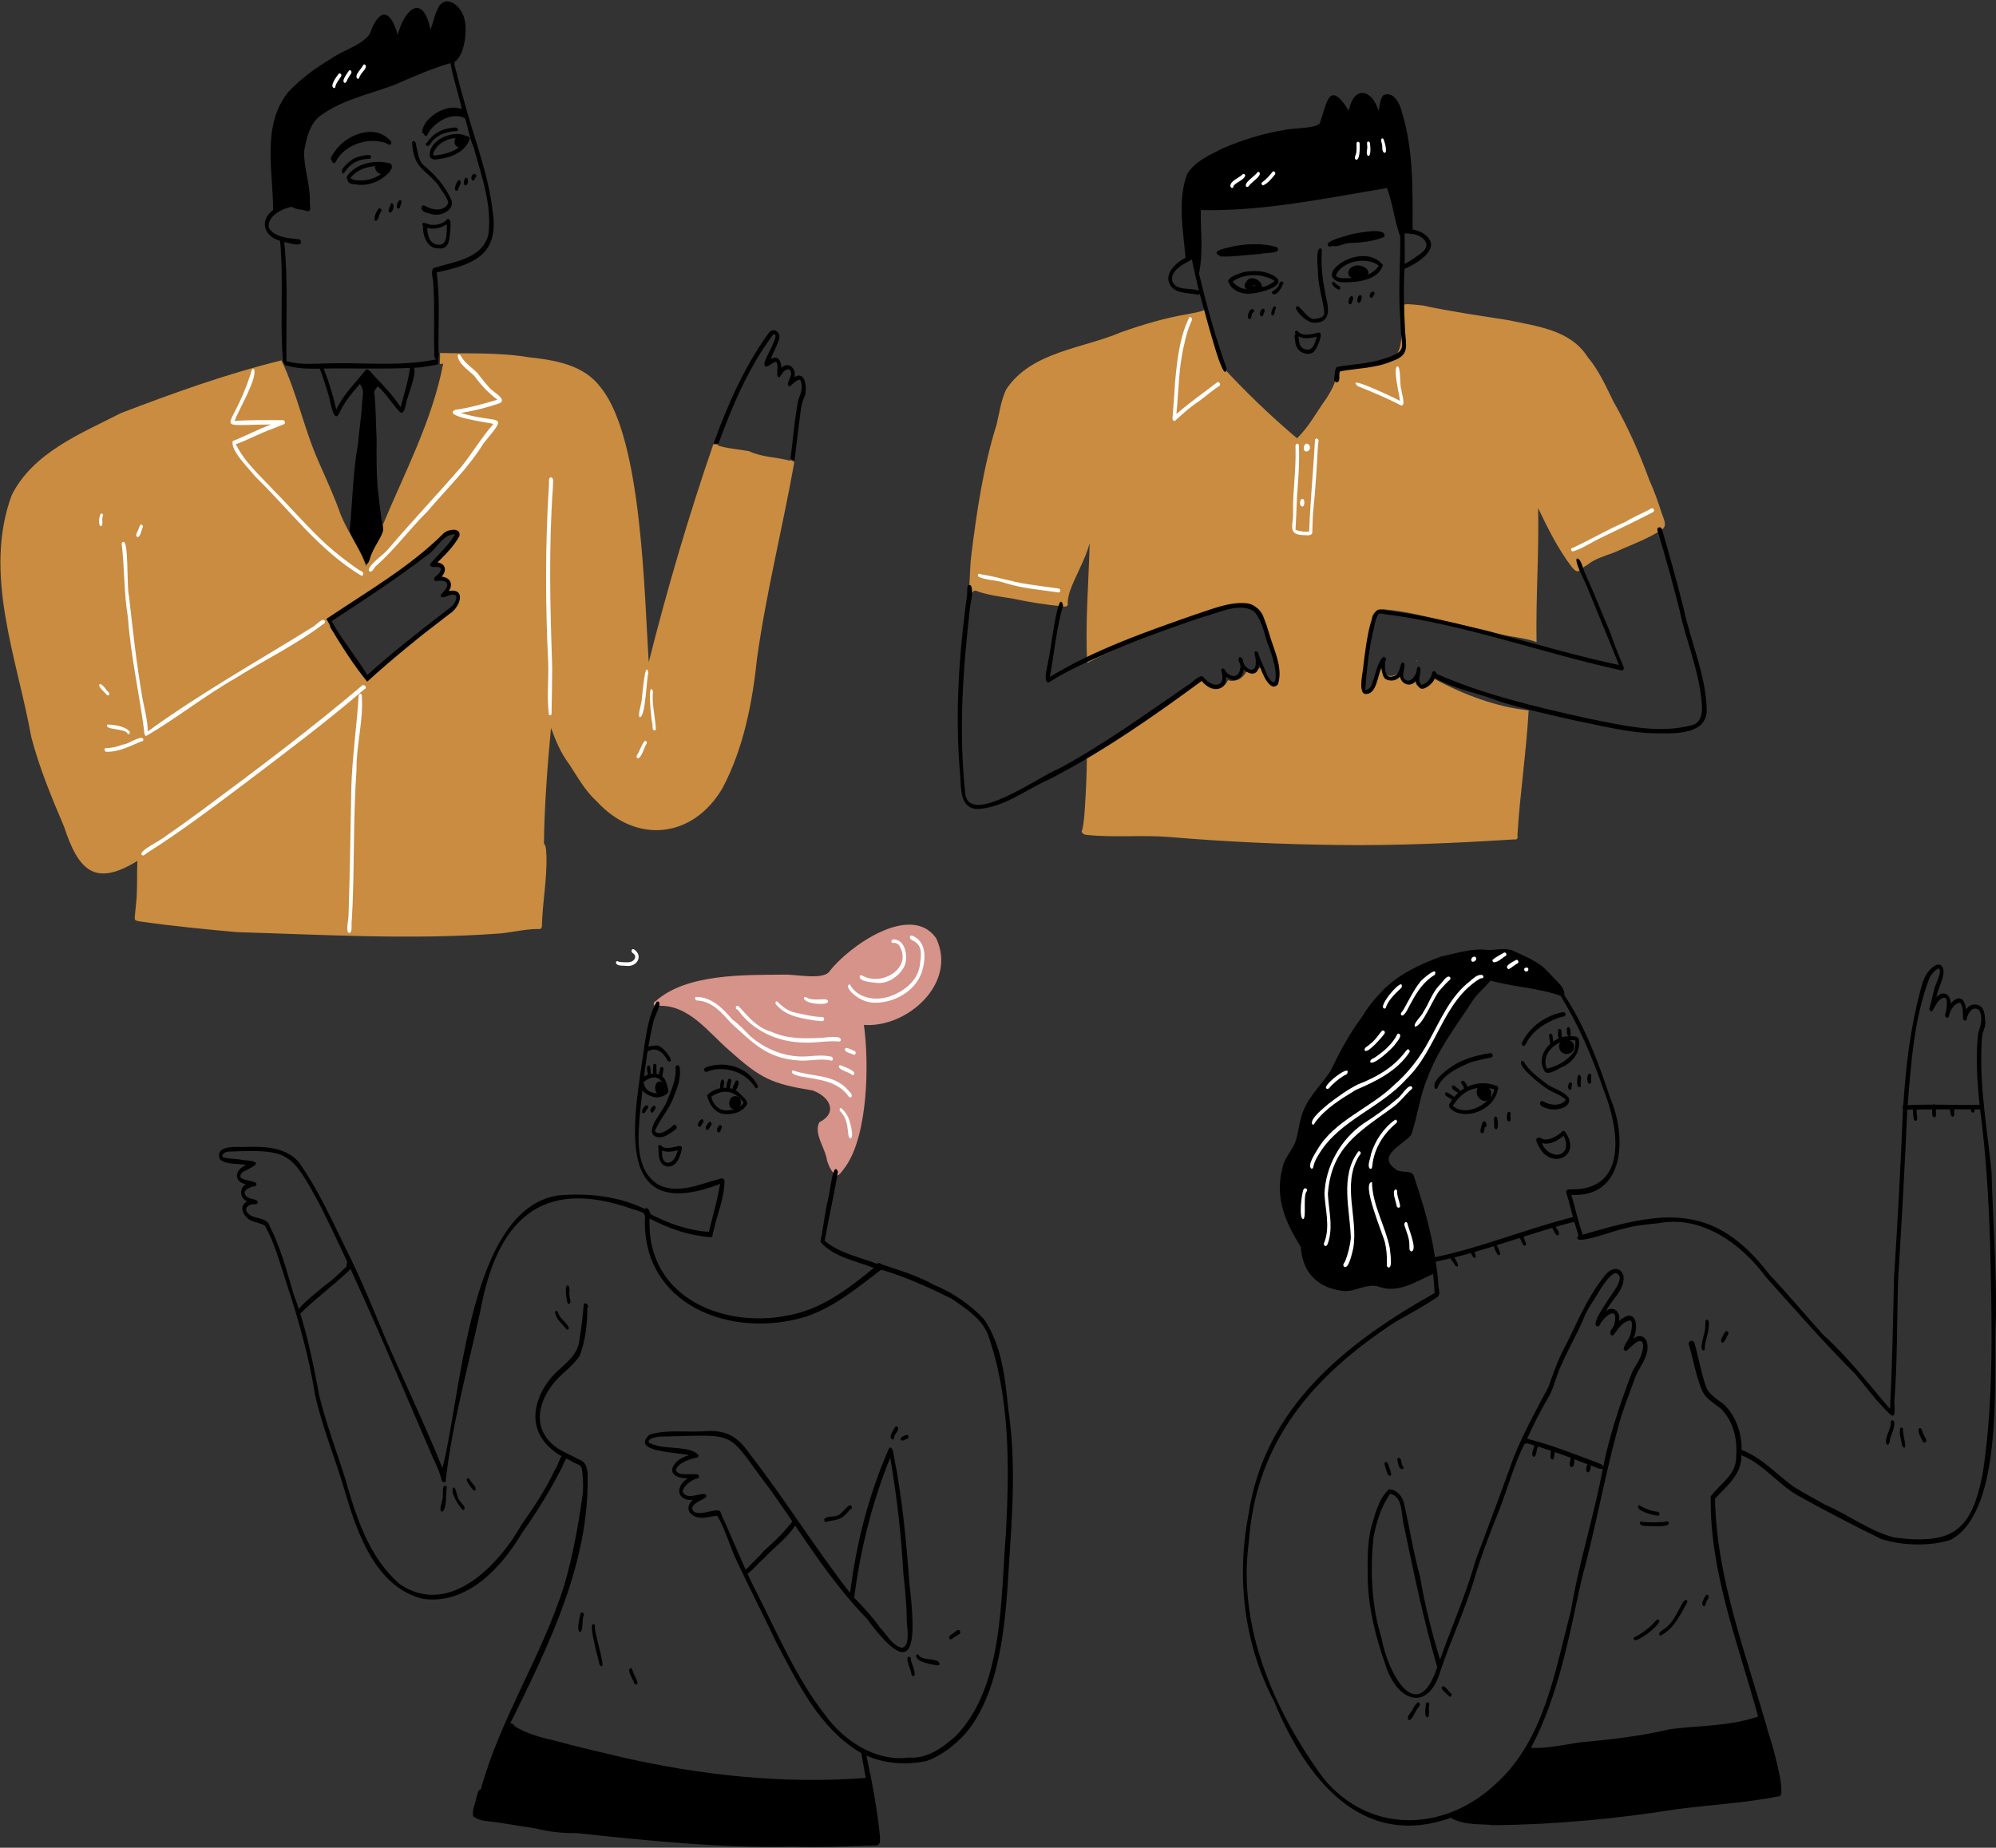 <?xml version="1.0" encoding="UTF-8" standalone="no"?>
<!DOCTYPE svg PUBLIC "-//W3C//DTD SVG 1.1//EN" "http://www.w3.org/Graphics/SVG/1.1/DTD/svg11.dtd">
<svg width="100%" height="100%" viewBox="0 0 1106 1024" version="1.1" xmlns="http://www.w3.org/2000/svg" xmlns:xlink="http://www.w3.org/1999/xlink" xml:space="preserve" xmlns:serif="http://www.serif.com/" style="fill-rule:evenodd;clip-rule:evenodd;stroke-linejoin:round;stroke-miterlimit:2;">
    <rect x="0" y="0" width="1106" height="1024" fill="#333333" stroke="none"/>
    <g transform="matrix(1,0,0,1,-2308,-3290)">
        <g transform="matrix(0.48,0,0,0.48,0,0)">
            <g id="Illustration---Souveränes-Auftreten-beim-Netzwerken" serif:id="Illustration - Souveränes Auftreten beim Netzwerken">
                <g transform="matrix(4.167,0,0,4.167,6352.66,7203.63)">
                    <path d="M0,150.257C-15.505,150.09 -30.968,149.37 -46.422,148.069C-54.159,147.413 -61.867,148.287 -69.595,147.463C-70.298,147.453 -71.338,146.804 -70.79,146.031C-70.342,144.158 -70.222,142.228 -70.086,140.311C-69.753,135.541 -69.566,130.746 -69.501,125.97C-60.679,119.953 -52.346,113.269 -43.171,107.814C-43.188,107.824 -43.204,107.835 -43.221,107.845C-42.025,106.993 -40.482,106.303 -39.754,104.979C-39.042,104.61 -38.328,104.242 -37.614,103.877C-36.45,107.699 -32.208,108.33 -30.415,104.602C-28.451,105.274 -26.268,104.12 -25.389,102.307C-23.962,102.681 -22.321,102.138 -21.413,100.968C-20.652,102.569 -20.198,104.758 -18.598,105.696C-17.411,106.184 -16.634,105.042 -16.987,103.953C-16.447,101.868 -17.803,99.784 -18.184,97.755C-18.947,95.376 -19.394,92.885 -20.382,90.589C-19.615,88.103 -21.259,83.419 -24.552,84.413C-26.839,83.045 -29.516,84.486 -31.827,85.102C-36.127,86.299 -40.45,87.483 -44.578,89.211C-52.859,92.779 -61.438,95.592 -69.415,99.799C-70.003,88.737 -69.012,77.694 -68.733,66.653C-69.991,71.286 -72.592,75.44 -74.202,79.912C-74.511,80.92 -74.756,81.952 -74.836,83.006C-74.575,84.02 -75.182,84.386 -76.119,84.131C-80.782,83.741 -85.361,82.993 -89.939,82.025C-93.19,81.49 -96.507,81.075 -99.647,80.058C-100.015,79.815 -100.484,79.712 -100.903,79.886C-100.927,80.246 -101.376,80.47 -101.682,80.255C-102.389,79.887 -101.97,78.27 -102.022,77.583C-101.894,75.105 -101.832,72.62 -101.55,70.151C-100.025,57.923 -98.227,45.56 -94.524,33.785C-93.742,30.523 -93.311,27.109 -91.873,24.046C-84.919,13.508 -70.637,12.752 -59.924,8.146C-53.916,6.045 -47.846,4.211 -41.544,3.167C-40.022,2.82 -38.424,2.696 -37,2.024C-36.281,1.721 -35.671,2.819 -35.992,3.334C-34.761,7.974 -34.238,12.897 -32.328,17.359C-25.736,24.526 -18.749,31.289 -11.296,37.564C-7.947,34.372 -5.831,30.193 -3.127,26.479C-1.787,24.309 -0.475,22.234 -0.413,19.684C3.562,17.203 8.561,17.4 12.895,15.787C18.069,15.81 17.4,10.077 17.977,6.392C18.527,-0.228 16.003,0.058 23.497,0.766C31.41,2.492 39.407,3.595 47.408,4.871C55.353,6.579 64.502,7.578 69.238,15.079C72.35,18.763 74.313,23.24 76.428,27.531C80.356,34.372 83.558,41.619 86.258,49.023C87.634,52.067 88.749,55.204 89.759,58.389C90.763,61.065 91.501,62.319 88.355,63.77C84.597,65.978 80.455,67.426 76.507,69.239C73.946,70.198 71.223,70.935 69.064,72.691C66.819,73.85 66.804,75.667 64.792,73.192C61.01,68.236 58.183,62.53 55.499,56.926C55.779,69.272 54.84,81.692 55.064,94.035C51.595,92.752 47.832,92.666 44.281,91.661C39.159,90.193 33.896,89.396 28.776,87.976C23.677,86.752 18.559,85.483 13.32,85.022C10.844,84.34 8.144,87.002 10.13,89.219C8.7,93.336 8.355,97.605 7.717,101.878C7.545,103.267 6.697,104.555 6.937,105.985C6.933,106.778 6.327,108.664 7.802,108.109C9.514,105.767 11.051,103.099 12.249,100.435C12.342,100.643 12.492,100.817 12.691,100.944C12.697,104.944 17.036,103.526 18.234,100.958C18.13,101.401 18.093,101.876 18.25,102.312C17.521,104.607 19.749,105.787 21.453,104.25C21.191,106.214 23.217,107.355 24.495,105.661C25.532,106.009 26.408,105.132 26.795,104.252C34.864,108.588 43.735,111.964 52.877,112.984C52.22,124.586 50.462,136.095 49.756,147.691C50.008,148.171 49.616,148.922 49.033,148.709C32.734,149.719 16.363,150.485 0,150.257" style="fill:rgb(201,140,64);fill-rule:nonzero;"/>
                </g>
                <g transform="matrix(4.167,0,0,4.167,6443.68,7618.02)">
                    <path d="M0,-0.316C0.064,-0.292 0.129,-0.267 0.193,-0.242C0.166,-0.162 0.14,-0.081 0.114,0C0.087,-0.109 0.049,-0.215 0,-0.316" style="fill:rgb(247,148,28);fill-rule:nonzero;"/>
                </g>
                <g transform="matrix(4.167,0,0,4.167,6381.57,7644.83)">
                    <path d="M0,0.023C0,0.016 0,0.007 0.001,-0.001C0,0.007 0,0.016 0,0.024L0,0.023Z" style="fill:rgb(247,148,28);fill-rule:nonzero;"/>
                </g>
                <g transform="matrix(4.167,0,0,4.167,6217.39,7135.18)">
                    <path d="M0,3.623C-0.167,3.561 -0.298,3.419 -0.38,3.256C-0.479,3.261 -0.577,3.253 -0.668,3.225C-0.667,3.225 -0.665,3.224 -0.664,3.223C-2.731,1.852 2.666,1.144 3.493,0.814C7.234,0.077 12.104,-0.151 15.697,1.113C17.016,3.017 12.174,2.432 11.165,2.926C7.475,3.104 3.662,3.774 0,3.623" style="fill-rule:nonzero;"/>
                </g>
                <g transform="matrix(4.167,0,0,4.167,6342.52,7116.3)">
                    <path d="M0,5.395C-2.053,3.874 5.351,2.398 6.313,1.948C7.859,1.759 16.209,-0.229 15.303,2.744C12.174,4.034 8.768,4.337 5.418,4.448C3.926,4.607 2.434,5.624 0.933,5.211C0.877,5.232 0.822,5.252 0.767,5.274C0.605,5.482 0.233,5.524 0,5.395" style="fill-rule:nonzero;"/>
                </g>
                <g transform="matrix(4.167,0,0,4.167,6246.39,7168.1)">
                    <path d="M0,6.008C-1.75,5.873 -3.931,4.907 -4.573,3.172C-6.212,1.586 -0.204,-0.3 0.968,-0.134C3.472,-0.416 6.08,-0.085 8.21,1.343C12.076,4.225 1.897,6.424 0,6.008M1.766,4.756C3.935,4.304 6.379,4.166 7.987,2.446C4.565,0.39 -0.352,0.338 -3.636,2.671C-2.31,4.406 -0.359,5.015 1.766,4.756" style="fill-rule:nonzero;"/>
                </g>
                <g transform="matrix(4.167,0,0,4.167,6254.54,7165.33)">
                    <path d="M0,6.162C-1.289,6.271 -2.981,4.84 -1.928,3.596C-0.01,-0.109 5.875,6.009 0,6.162M0.145,4.571C0.379,4.571 0.614,4.527 0.832,4.439C0.513,4.329 0.133,4.315 -0.14,4.542C-0.045,4.557 0.049,4.565 0.145,4.571" style="fill-rule:nonzero;"/>
                </g>
                <g transform="matrix(4.167,0,0,4.167,6356.39,7131.13)">
                    <path d="M0,11.75C-8.34,9.89 6.096,-0.087 11.612,6.987C10.25,11.401 4.024,11.837 0,11.75M2.359,10.592C5.38,10.518 8.679,9.813 10.494,7.171C7.285,4.448 0.002,5.873 -1.432,9.955C-0.402,10.89 1.091,10.547 2.359,10.592" style="fill-rule:nonzero;"/>
                </g>
                <g transform="matrix(4.167,0,0,4.167,6373.71,7156.09)">
                    <path d="M0,4.785C-4.21,4.552 -1.604,-0.528 2.299,1.59C5.138,3.158 2.102,5.313 0,4.785" style="fill-rule:nonzero;"/>
                </g>
                <g transform="matrix(4.167,0,0,4.167,6322.85,7141.32)">
                    <path d="M0,20.479C-1.818,19.834 -3.673,18.25 -4.475,16.519C-3.944,14.026 -1.351,20.278 1.062,19.406C2.72,19.174 3.668,18.842 3.341,16.946C2.892,13.707 1.84,10.557 1.686,7.274C1.786,6.1 0.766,-0.479 2.467,-0.076C2.842,0.143 2.793,0.591 2.725,0.958C2.41,5.101 3.082,9.249 3.843,13.312C4.894,17.031 5.048,20.958 0,20.479" style="fill-rule:nonzero;"/>
                </g>
                <g transform="matrix(4.167,0,0,4.167,6311.43,7236.78)">
                    <path d="M0,5.813C-1.171,5.295 -1.783,4.108 -1.887,2.876C-1.911,2.333 -2.397,0.979 -1.758,0.728C-2.423,-0.054 -1.326,-0.635 -0.938,0.264C0.571,1.425 2.735,0.759 4.42,0.36C6.269,-0.13 4.19,4.516 3.646,5.114C2.954,6.448 1.189,6.429 0,5.813M1.564,5.067C3.14,5.122 3.722,2.705 4.065,1.49C2.425,1.819 0.541,2.289 -0.983,1.356C-0.808,3.311 -0.791,4.815 1.564,5.067" style="fill-rule:nonzero;"/>
                </g>
                <g transform="matrix(4.167,0,0,4.167,6250.53,7210.3)">
                    <path d="M0,2.979C-0.89,2.623 -0.061,0 0.903,0.179C1.359,0.216 1.521,1.026 1.012,1.106C0.413,1.529 0.824,2.952 0,2.979" style="fill-rule:nonzero;"/>
                </g>
                <g transform="matrix(4.167,0,0,4.167,6264.21,7210.85)">
                    <path d="M0,2.031C-0.739,1.788 -0.072,-0.207 0.588,-0.068C1.191,0.16 0.949,0.723 0.75,1.158C0.587,1.501 0.55,2.238 0,2.031" style="fill-rule:nonzero;"/>
                </g>
                <g transform="matrix(4.167,0,0,4.167,6277.04,7207.75)">
                    <path d="M0,2.565C-0.685,2.305 0.131,0.288 0.536,0.003C0.899,-0.069 1.17,0.435 0.961,0.72C0.574,1.216 0.779,2.634 0,2.565" style="fill-rule:nonzero;"/>
                </g>
                <g transform="matrix(4.167,0,0,4.167,6366.4,7194.84)">
                    <path d="M0,2.537C-0.747,2.313 -0.043,-0.239 0.758,0.412C0.988,0.585 1.082,0.939 0.93,1.195C0.678,1.574 0.636,2.776 0,2.537" style="fill-rule:nonzero;"/>
                </g>
                <g transform="matrix(4.167,0,0,4.167,6376.55,7194.35)">
                    <path d="M0,2.243C-0.756,2.001 -0.079,-0.351 0.693,0.228C1.227,0.464 0.587,2.594 0,2.243" style="fill-rule:nonzero;"/>
                </g>
                <g transform="matrix(4.167,0,0,4.167,6390.88,7188.8)">
                    <path d="M0,2.197C-0.955,1.773 0.285,-0.2 0.969,0.738C1.148,1.023 1.019,1.332 0.762,1.51C0.566,1.795 0.469,2.397 0,2.197" style="fill-rule:nonzero;"/>
                </g>
                <g transform="matrix(4.167,0,0,4.167,6276.74,7181.76)">
                    <path d="M0,2.652C-0.377,1.839 1.414,1.973 2.007,0.07C2.216,-1.164 3.719,-0.476 2.933,0.244C2.675,1.185 1.058,3.816 0,2.652" style="fill-rule:nonzero;"/>
                </g>
                <g transform="matrix(4.167,0,0,4.167,6352.93,7177.75)">
                    <path d="M0,2.533C-2.534,1.218 -1.539,-0.318 -0.813,0.811C-0.442,1.135 -0.007,1.374 0.385,1.671C0.833,1.977 0.579,2.851 0,2.533" style="fill-rule:nonzero;"/>
                </g>
                <g transform="matrix(4.167,0,0,4.167,5935.25,7548.94)">
                    <path d="M0,57.426C-4.687,56.916 -4.131,51.422 -4.446,47.918C-5.936,31.387 -4.78,14.672 -2.555,-1.732C-2.312,-2.513 -2.914,-5.382 -1.456,-4.479C-0.623,-2.501 -1.544,-0.158 -1.749,1.903C-3.692,18.819 -4.859,35.926 -3.062,52.898C-2.28,62.808 18.13,47.927 22.794,46.299C35.353,39.586 46.815,31.162 58.558,23.166C59.638,22.662 61.85,19.998 62.875,20.778C65.067,23.785 69.257,24.094 67.998,19.378C67.468,18.346 68.796,18.122 68.983,19.148C70.502,21.113 72.814,21.266 73.172,18.377C73.426,17.475 72.746,16.804 72.679,15.938C72.696,14.781 73.86,15.477 73.894,16.267C74.202,18.719 77.65,20.309 77.447,16.712C77.531,15.821 77.22,15.026 77.071,14.183C77.164,13.319 78.183,13.828 78.187,14.475C78.936,16.579 79.954,18.616 80.773,20.687C83.545,25.24 83.145,19.092 82.507,17.098C82.021,15.137 81.442,13.21 80.646,11.352C79.741,8.438 79.128,5.335 77.188,2.889C73.469,-0.15 66.95,3.16 62.85,4.208C54.013,7.129 45.335,10.352 36.781,14.016C31.08,16.501 25.323,19.013 20.084,22.358C18.24,22.442 19.969,17.29 19.989,16.119C20.458,15.291 22.669,-4.689 24.057,1.006C22.21,7.457 21.625,14.25 20.398,20.827C32.975,13.19 47.117,8.274 60.958,3.442C65.409,2.029 69.91,0.039 74.674,0.397C79.042,0.686 80.206,5.759 81.288,9.234C82.558,13.569 85.072,18.341 83.592,22.892C81.217,25.466 79.043,19.048 78.345,17.46C78.143,20.402 76.047,20.506 74.131,18.785C73.534,21.718 71.701,22.587 69.229,20.784C69.483,25.307 64.513,24.749 62.476,21.937C48.945,31.888 35.122,41.565 20.137,49.249C13.601,52.136 7.356,57.279 0,57.426" style="fill-rule:nonzero;"/>
                </g>
                <g transform="matrix(4.167,0,0,4.167,6383.74,7499.83)">
                    <path d="M0,37.323C-1.948,36.453 -0.332,30.894 -0.312,28.96C0.062,26.589 1.274,13.556 4.184,13.951C26.789,16.549 48.27,24.616 70.428,29.302C67.567,22.082 64.54,14.918 61.634,7.717C61.178,6.457 57.989,0.579 58.762,-0.17C59.975,-0.412 60.615,3.307 61.199,4.213C63.68,9.68 65.85,15.291 68.228,20.807C69.177,23.894 70.498,26.843 71.707,29.83C71.906,30.241 71.695,30.883 71.156,30.802C49.207,26.04 27.924,18.087 5.552,15.221C5.006,15.141 4.447,14.982 3.896,15.076C2.804,16.562 2.754,18.662 2.224,20.409C1.094,25.557 0.516,30.931 0.146,36.141C2.354,36.589 2.969,29.948 4.186,28.43C4.37,27.996 4.498,27.231 5.142,27.573C5.445,27.756 5.601,28.197 5.428,28.518C5.16,29.01 4.912,29.509 4.68,30.019C3.497,32.218 3.371,37.735 0,37.323M59.162,0.837C59.25,0.844 59.319,0.805 59.393,0.762C59.394,0.736 59.396,0.709 59.398,0.682C59.319,0.734 59.241,0.785 59.162,0.837" style="fill-rule:nonzero;"/>
                </g>
                <g transform="matrix(4.167,0,0,4.167,6447.19,7614.87)">
                    <path d="M0,8.012C-0.624,7.536 -0.916,6.771 -1.014,6.015C-2.391,8.024 -5.026,7.141 -5.457,4.91C-6.349,6.102 -8.266,6.336 -9.498,5.567C-10.611,4.739 -11.056,0.646 -10.266,-0.436C-9.728,-0.999 -8.805,0.346 -9.581,0.563C-9.637,2.291 -9.903,5.74 -7.213,4.807C-5.521,4.324 -5.583,2.27 -4.985,1.019C-3.064,0.675 -5.512,4.895 -3.971,5.756C-2.52,6.74 -1.302,4.861 -0.9,3.642C-0.785,3.146 -0.825,1.753 0.01,2.255C0.796,3.57 -0.996,5.971 0.549,7.218C2.232,6.766 3.242,5.181 3.626,3.589C3.999,3.148 4.61,3.616 4.609,4.096C4.521,4.773 4.114,5.551 3.786,6.157C3.279,7.041 0.967,9.011 0,8.012" style="fill-rule:nonzero;"/>
                </g>
                <g transform="matrix(4.167,0,0,4.167,6721.35,7463.84)">
                    <path d="M0,56.87C-7.551,56.871 -14.908,54.843 -22.267,53.437C-29.473,51.804 -36.696,50.198 -43.757,48.025C-49.715,45.583 -56.366,44.692 -61.926,41.335C-63.18,40.585 -61.822,38.799 -61.171,40.382C-47.81,46.248 -33.424,49.578 -19.208,52.755C-9.814,54.588 0.073,57.151 9.572,54.638C12.526,53.942 12.594,50.493 12.305,48.016C11.521,39.207 7.925,31.084 6.147,22.504C4.329,15.391 2.413,8.297 0.266,1.277C0.072,0.812 -0.159,0.117 0.413,-0.168C0.747,-0.312 1.129,-0.091 1.293,0.206C3.422,7.463 5.427,14.781 7.305,22.114C9.24,31.408 13.356,40.246 13.715,49.871C14.187,57.182 5.217,56.98 0,56.87" style="fill-rule:nonzero;"/>
                </g>
                <g transform="matrix(4.167,0,0,4.167,6191.93,7062.39)">
                    <path d="M0,30.551C0.031,30.57 0.059,30.591 0.086,30.613C-0.582,27.675 -1.276,24.822 -1.85,21.914C-4.09,23.273 -7.836,24.746 -7.284,27.937C-6.232,30.739 -2.251,29.645 0,30.551M61.681,20.153C64.989,17.673 61.992,15.175 59.003,14.806C58.818,14.944 58.55,14.894 58.363,14.725C57.939,14.698 57.495,14.67 57.069,14.74C57.116,17.53 57.184,20.316 57.077,23.11C58.76,22.367 60.201,21.225 61.681,20.153M61.946,14.512C68.208,18.269 60.966,22.906 57.035,24.528C56.749,30.296 56.921,36.045 57.218,41.807C57.484,45.972 58.517,48.405 53.691,50.074C49.098,52.079 43.99,52.054 39.153,52.92C38.761,53.742 39.475,56.067 38.188,55.956C37.657,55.801 37.452,55.164 37.622,54.676C37.729,53.982 37.736,52.041 38.382,51.689C42.736,50.896 47.263,50.847 51.483,49.382C58.289,47.235 56.063,46.231 55.974,40.405C55.946,39.03 55.857,37.661 55.752,36.291C55.383,29.391 55.945,22.472 55.872,15.564C54.284,11.326 53.856,6.447 52.191,2.134C35.123,4.967 18.013,8.613 0.616,8.238C0.516,14.226 1.384,19.27 0.134,25.81C2.232,34.663 4.673,43.489 7.756,52.048C7.206,58.62 0.672,32.171 0.284,31.369C0.194,31.593 -0.033,31.748 -0.379,31.677C-2.74,31.118 -5.547,31.473 -7.411,29.639C-10.131,26.414 -6.541,22.891 -3.617,21.479C-4.222,13.849 -5.922,5.521 -3.129,-1.808C-0.916,-5.363 3.128,-7.037 6.71,-8.868C12.127,-11.217 17.821,-12.967 23.649,-13.943C25.799,-14.479 32.417,-14.342 33.588,-15.777C35.641,-21.562 36.057,-28.069 41.633,-19.321C42.906,-26.224 48.01,-25.471 49.837,-19.309C50.3,-20.705 50.191,-22.388 51.151,-23.564C54.086,-24.984 55.9,-20.989 56.407,-18.662C59.562,-8.273 59.307,2.839 59.294,13.586C60.211,13.756 61.1,14.087 61.946,14.512" style="fill-rule:nonzero;"/>
                </g>
                <g transform="matrix(4.167,0,0,4.167,6163.14,7220.22)">
                    <path d="M0,28.733C-0.569,28.295 -0.179,27.414 -0.214,26.797C0.015,23.88 0.246,20.965 0.396,18.044C0.99,11.962 1.622,5.511 4.376,0.025C4.88,-0.174 5.222,0.533 5.042,0.943C4.038,3.058 3.417,5.279 2.944,7.563C1.377,13.875 1.413,20.438 0.786,26.882C4.362,23.707 8.292,20.986 12.086,18.081C12.645,17.738 13.202,18.753 12.68,19.095C10.743,20.304 9.052,21.835 7.229,23.181C4.861,24.715 2.723,26.59 0.662,28.507C0.52,28.732 0.253,28.907 0,28.733" style="fill:white;fill-rule:nonzero;"/>
                </g>
                <g transform="matrix(4.167,0,0,4.167,6425.53,7278.45)">
                    <path d="M0,10.508C-3.862,8.481 -7.911,6.79 -11.961,5.176C-15.775,1.627 -0.784,8.915 -0.272,9.24C-0.34,7.725 -2.339,0.094 -0.96,-0.318C0.045,-0.221 -0.41,4.923 0.143,6.186C0.102,7.037 1.546,10.826 0,10.508" style="fill:white;fill-rule:nonzero;"/>
                </g>
                <g transform="matrix(4.167,0,0,4.167,6312.44,7360.66)">
                    <path d="M0,26.721C-4.485,26.557 -2.539,23.574 -2.739,20.491C-2.847,14.637 -1.891,8.805 -2.052,2.957C-2,2.476 -2.271,1.5 -1.646,1.367C-1.394,1.331 -1.2,1.564 -1.127,1.777C-0.911,6.426 -1.272,11.116 -1.626,15.765C-1.775,18.935 -1.865,22.1 -2.056,25.263C-0.868,25.676 0.452,25.877 1.706,25.723C2.061,17.242 2.85,8.776 3.348,0.313C3.575,-0.435 4.473,0.104 4.33,0.736C4.271,1.107 4.222,1.382 4.179,1.689C3.821,8.011 3.469,14.257 2.807,20.548C2.67,22.325 2.663,24.093 2.597,25.868C2.579,27.156 0.853,26.679 0,26.721" style="fill:white;fill-rule:nonzero;"/>
                </g>
                <g transform="matrix(4.167,0,0,4.167,6315.52,7366.84)">
                    <path d="M0,2.047C-0.89,1.737 -0.549,-0.175 0.38,-0.104C1.71,0.277 1.359,2.222 0,2.047" style="fill:white;fill-rule:nonzero;"/>
                </g>
                <g transform="matrix(4.167,0,0,4.167,6309.91,7431.84)">
                    <path d="M0,1.494C-0.297,1.001 -0.229,0.2 0.088,-0.265C1.375,-1.188 1.291,2.682 0,1.494" style="fill:white;fill-rule:nonzero;"/>
                </g>
                <g transform="matrix(4.167,0,0,4.167,6029.07,7516.55)">
                    <path d="M0,5.154C-4.812,4.463 -9.707,4.06 -14.374,2.621C-16.775,1.731 -19.485,1.891 -21.826,0.88C-22.344,0.419 -21.851,-0.321 -21.257,0.154C-16.833,0.817 -12.594,2.266 -8.173,2.917C-5.304,3.318 -2.446,3.768 0.424,4.118C1.101,4.438 0.773,5.475 0,5.154" style="fill:white;fill-rule:nonzero;"/>
                </g>
                <g transform="matrix(4.167,0,0,4.167,6623.78,7439.25)">
                    <path d="M0,12.386C-0.535,12.318 -0.624,11.366 0.008,11.409C4.959,9.095 9.669,6.304 14.705,4.153C16.665,2.947 18.769,2.021 20.829,1.008C21.33,0.796 22.014,0 22.448,0.696C22.577,0.917 22.599,1.302 22.343,1.452C17.278,4.072 12.153,6.525 7.029,8.993C4.735,10.163 2.482,11.693 0,12.386" style="fill:white;fill-rule:nonzero;"/>
                </g>
                <g transform="matrix(2.493,3.339,3.339,-2.493,6226.7,7060.62)">
                    <path d="M2.023,-0.892C0.647,-0.237 1.556,2.553 1.305,3.858C1.268,4.236 1.734,4.39 2.023,4.224C2.841,3.046 1.96,1.212 2.399,-0.17C3.003,-0.466 2.564,-1.036 2.023,-0.892" style="fill:white;fill-rule:nonzero;"/>
                </g>
                <g transform="matrix(3.054,2.834,2.834,-3.054,6243.73,7062.41)">
                    <path d="M1.734,-0.749C0.424,-0.438 1.581,3.147 1.318,4.298C1.328,4.512 1.541,4.628 1.734,4.62C2.828,4.527 2.139,1.694 2.173,0.911C1.988,0.404 2.479,-0.691 1.734,-0.749" style="fill:white;fill-rule:nonzero;"/>
                </g>
                <g transform="matrix(3.419,2.381,2.381,-3.419,6262.52,7063.01)">
                    <path d="M1.475,-0.491C1.122,-0.698 0.58,-0.243 0.804,0.128C1.23,1.398 1.424,2.738 1.475,4.076C1.547,4.687 2.484,4.415 2.456,3.887C2.346,2.443 2.272,0.737 1.475,-0.491" style="fill:white;fill-rule:nonzero;"/>
                </g>
                <g transform="matrix(4.162,0.197,0.197,-4.162,6372.97,7038.43)">
                    <path d="M0.118,-0.011C-0.56,0.48 0.219,1.423 0.152,2.109C0.276,2.951 0.089,3.794 0.118,4.633C0.255,5.273 1.076,4.902 0.979,4.361C1.043,3.557 1.353,-0.254 0.118,-0.011" style="fill:white;fill-rule:nonzero;"/>
                </g>
                <g transform="matrix(4.167,0,0,4.167,6387.47,7019.28)">
                    <path d="M0,3.532C-0.716,3.06 0.001,1.532 -0.218,0.723C-0.187,0.347 -0.456,-0.406 0.136,-0.417C0.406,-0.388 0.564,-0.114 0.564,0.136C0.567,0.101 0.562,0.065 0.559,0.031C0.631,0.551 0.987,3.949 0,3.532" style="fill:white;fill-rule:nonzero;"/>
                </g>
                <g transform="matrix(4.167,0,0,4.167,6406.52,7012.69)">
                    <path d="M0,4.313C-0.906,3.907 -0.408,2.432 -0.764,1.622C-0.883,1.197 -1.131,-0.048 -0.322,0.391C-0.014,0.887 1,4.361 0,4.313" style="fill:white;fill-rule:nonzero;"/>
                </g>
                <g transform="matrix(4.167,0,0,4.167,5329.82,7032.8)">
                    <path d="M0,12.831C0.631,15.602 -3.353,17.184 -5.567,16.462C-6.571,16.103 -8.659,15.96 -8.345,14.456C-8.237,14.16 -7.922,13.961 -7.608,14.06C-5.631,15.317 -2.035,15.994 -0.938,13.31C-1.329,11.49 -2.869,10.102 -3.681,8.45C-7.579,3.711 -10.399,4.008 -11.002,-3.213C-10.869,-4.353 -9.777,-3.569 -9.897,-2.732C-9.423,-0.846 -9.309,1.202 -8.017,2.721C-4.635,5.47 -1.7,8.765 0,12.831" style="fill-rule:nonzero;"/>
                </g>
                <g transform="matrix(-4.082,0.837,0.837,4.082,5242.64,7109.43)">
                    <path d="M-1.5,-3.297C-1.863,-3.307 -2.119,-2.899 -2.024,-2.566C-1.936,-2.31 -1.633,-2.206 -1.5,-1.932C-0.975,-1.47 -0.616,0.127 0.168,-0.106C0.955,-0.539 -0.903,-3.185 -1.5,-3.297" style="fill-rule:nonzero;"/>
                </g>
                <g transform="matrix(4.167,0,0,4.167,5260.8,7101.23)">
                    <path d="M0,-2.981C0.967,-2.822 0.16,0 -0.645,-0.399C-1.17,-0.728 -0.804,-1.375 -0.667,-1.825C-0.438,-2.182 -0.511,-2.948 0,-2.981" style="fill-rule:nonzero;"/>
                </g>
                <g transform="matrix(4.167,0,0,4.167,5271.28,7092.75)">
                    <path d="M0,-1.693C0.304,-1.39 0.076,-0.984 -0.043,-0.651C-0.256,-0.269 -0.241,0.739 -0.879,0.528C-1.69,0.337 -0.686,-2.432 0,-1.693" style="fill-rule:nonzero;"/>
                </g>
                <g transform="matrix(4.167,0,0,4.167,5338.41,7074.49)">
                    <path d="M0,-2.974C1.063,-2.505 -0.182,-1.029 -0.36,-0.271C-0.432,-0.064 -0.67,0.046 -0.871,-0.051C-1.699,-0.273 -0.628,-3.02 0,-2.974" style="fill-rule:nonzero;"/>
                </g>
                <g transform="matrix(4.167,0,0,4.167,5347.92,7070.99)">
                    <path d="M0,-2.576C0.766,-0.441 -1.71,0.319 -0.79,-2.455C-0.79,-2.453 -0.789,-2.451 -0.788,-2.449C-0.72,-2.858 -0.216,-2.895 0,-2.576" style="fill-rule:nonzero;"/>
                </g>
                <g transform="matrix(4.167,0,0,4.167,5353.91,7055.42)">
                    <path d="M0,1.687C-0.72,1.356 -0.242,-0.214 0.523,-0.116C0.974,-0.059 1.35,0.697 0.768,0.838C0.597,1.181 0.552,1.901 0,1.687" style="fill-rule:nonzero;"/>
                </g>
                <g transform="matrix(4.167,0,0,4.167,5219.34,7051.53)">
                    <path d="M0,-0.488C-0.245,-0.326 -0.49,-0.164 -0.734,0C-0.458,-0.193 -0.203,-0.36 0,-0.488" style="fill-rule:nonzero;"/>
                </g>
                <g transform="matrix(4.167,0,0,4.167,5354.97,7021.77)">
                    <path d="M0,-0.084C-0.002,-0.057 -0.003,-0.027 -0.005,0C-0.004,-0.027 -0.002,-0.057 0,-0.084" style="fill-rule:nonzero;"/>
                </g>
                <g transform="matrix(4.167,0,0,4.167,5339.49,7560.75)">
                    <path d="M0,-4.208C0.33,-0.01 -9.601,4.898 -12.597,8.139C-17.152,11.643 -21.337,15.406 -25.621,19.209L-25.623,19.209C-25.664,19.246 -25.702,19.28 -25.743,19.315C-26.018,18.951 -26.392,18.686 -26.709,18.361C-18.909,11.21 -10.513,4.77 -2.155,-1.688C-1.409,-2.473 -0.245,-4.657 -1.781,-4.787C-2.788,-5.093 -5.493,-3.05 -5.402,-4.753C-3.402,-6.627 -2.209,-8.89 -6.207,-8.65C-6.634,-8.473 -7.167,-8.575 -7.246,-9.108C-7.282,-9.897 -5.289,-10.5 -5.295,-12.056C-6.034,-13.059 -8.35,-11.72 -8.321,-13.306C-5.97,-15.944 -3.218,-18.457 -1.359,-21.524C-4.857,-21.662 -6.496,-17.326 -9.205,-15.67C-17.958,-8.936 -27.164,-2.968 -36.409,3.06C-36.571,2.647 -36.867,2.309 -37.051,1.908C-25.941,-5.603 -14.087,-12.315 -4.56,-21.831C-3.429,-22.947 0.224,-23.523 -0.156,-21.102C-1.618,-18.303 -4.011,-15.973 -6.229,-13.74C-3.911,-13.373 -3.654,-11.403 -5.1,-9.812C-2.801,-9.546 -1.813,-7.846 -3.082,-5.829C-1.743,-6.152 -0.211,-5.852 0,-4.208" style="fill-rule:nonzero;"/>
                </g>
                <g transform="matrix(4.167,0,0,4.167,5185.63,7572.22)">
                    <path d="M0,-0.013C0.002,-0.009 0.004,-0.005 0.006,0C0.003,-0.003 0.002,-0.009 0,-0.013" style="fill-rule:nonzero;"/>
                </g>
                <g transform="matrix(4.167,0,0,4.167,5725.38,7230.94)">
                    <path d="M0,37.253C-0.002,37.252 -0.003,37.251 -0.005,37.25L0,37.253C-0.005,37.25 -0.01,37.245 -0.016,37.242C-0.015,37.243 -0.014,37.243 -0.014,37.244C-0.325,37.028 -0.7,36.939 -1.033,36.762C-1.027,36.765 -1.022,36.767 -1.018,36.771C-1.04,36.759 -1.062,36.747 -1.085,36.736C-0.355,31.268 0,25.723 1.108,20.316C1.809,18.524 2.513,16.673 1.603,14.789C-0.217,14.899 -1.135,17.442 -1.776,16.323C-2.153,15.158 0.232,13.062 -1.638,11.844L-1.621,11.864C-2.901,11.971 -3.422,13.194 -4.057,14.052C-5.567,14.346 -4.021,10.916 -5.065,9.845C-6.082,9.807 -8.215,12.403 -8.327,10.346C-8.388,9.118 -3.524,1.556 -5.854,2.242C-12.673,11.3 -17.161,21.95 -21.061,32.544C-21.504,32.484 -21.952,32.507 -22.397,32.502C-18.515,21.75 -13.85,11.153 -7.125,1.855C-5.725,-0.015 -3.563,1.806 -4.278,3.746C-4.913,5.59 -5.901,7.317 -6.604,9.106C-4.45,7.842 -3.734,9.574 -3.582,11.482C-1.669,9.532 0.722,11.829 -0.013,14.066C3.138,12.144 3.515,17.157 2.921,19.194C1.697,21.66 1.658,24.452 1.275,27.136C0.807,30.505 0.469,33.895 0.022,37.268C0.015,37.263 0.007,37.258 0,37.253" style="fill-rule:nonzero;"/>
                </g>
                <g transform="matrix(4.167,0,0,4.167,5234.44,7573.13)">
                    <path d="M0,15.343C0.122,15.716 -0.037,16.132 -0.411,16.24C-0.474,16.258 -0.541,16.262 -0.607,16.255C-4.399,11.639 -7.65,6.423 -10.763,1.29C-10.724,0.801 -11.183,0.303 -11.326,-0.182C-11.222,-0.919 -10.24,-0.679 -10.177,-0.045C-7.128,5.302 -3.094,10.053 0,15.343" style="fill-rule:nonzero;"/>
                </g>
                <g transform="matrix(4.167,0,0,4.167,5327.41,7637.45)">
                    <path d="M0,-17.909C2.788,-19.409 4.811,-25.125 -0.183,-24.236C1.086,-26.253 0.099,-27.953 -2.201,-28.219C-0.754,-29.809 -1.012,-31.779 -3.33,-32.146C-1.111,-34.38 1.281,-36.71 2.743,-39.508C3.127,-41.933 -0.535,-41.348 -1.661,-40.237C-11.188,-30.722 -23.041,-24.009 -34.152,-16.498C-33.788,-15.752 -33.143,-14.958 -33.073,-14.147C-29.941,-8.98 -26.668,-3.733 -22.844,0.909C-22.803,0.874 -22.765,0.839 -22.724,0.803L-22.722,0.803C-15.483,-5.763 -7.803,-11.956 0,-17.909M95.235,-60.114C95.321,-60.057 95.403,-59.994 95.487,-59.932C92.266,-41.862 87.749,-24.021 85.191,-5.816C83.874,6.643 81.478,19.294 75.556,30.459C67.335,44.393 51.659,45.96 40.757,34.075C37.535,31.17 35.479,27.35 33.116,23.776C30.827,20.743 29.364,17.274 28.076,13.731C27.083,24.367 26.266,35.05 26.115,45.744C26.841,46.312 26.716,48.561 26.829,49.287C26.968,55.64 25.76,61.9 25.566,68.244C25.606,69.068 25.368,69.593 24.439,69.434C20.574,69.442 16.828,70.529 12.981,70.734C-10.957,72.456 -34.913,71.004 -58.865,70.308C-67.798,69.506 -76.75,68.623 -85.63,67.364C-86.329,67.189 -87.294,67.329 -87.259,66.323C-87.102,64.665 -86.922,63.008 -86.769,61.349C-86.482,57.707 -86.68,54.187 -86.509,50.561C-98.424,57.951 -102.89,53.016 -106.806,41.133C-110.26,32.974 -113.671,24.833 -115.906,16.231C-119.819,-5.552 -129.349,-28.917 -121.341,-50.748C-115.423,-62.577 -102.216,-67.821 -91.051,-73.52C-76.495,-79.097 -61.729,-84.408 -46.592,-88.123C-42.346,-79.249 -40.357,-69.163 -36.301,-60.052C-34.149,-55.139 -31.889,-50.282 -30.125,-45.216C-28.081,-40.349 -24.927,-36.063 -23.112,-31.094C-23.029,-31.323 -22.945,-31.553 -22.86,-31.78C-22.079,-32.246 -22.15,-33.783 -21.613,-34.561C-20.85,-36.583 -19.379,-38.397 -18.646,-40.388C-18.266,-40.906 -18.545,-41.788 -18.577,-42.406C-12.435,-57.097 -4.811,-71.485 -1.79,-87.203C-2.105,-87.184 -2.418,-87.164 -2.714,-87.106C-2.684,-87.611 -2.688,-88.118 -2.677,-88.624L-2.675,-88.624C-2.652,-89.141 -2.636,-89.66 -2.659,-90.179C5.583,-89.932 13.836,-90.365 22.004,-88.975C29.299,-88.18 37.255,-86.885 41.897,-80.555C53.301,-66.494 53.903,-23.431 55.154,-4.52C60.291,-24.849 66.206,-45.058 73.047,-64.881C73.491,-64.861 73.938,-64.877 74.379,-64.816L74.282,-64.55C77.097,-63.638 80.061,-63.511 82.935,-62.972C86.502,-61.241 90.588,-61.359 94.36,-60.299C94.372,-60.38 94.381,-60.461 94.392,-60.542C94.665,-60.384 94.966,-60.281 95.235,-60.114" style="fill:rgb(201,140,64);fill-rule:nonzero;"/>
                </g>
                <g transform="matrix(4.167,0,0,4.167,5191.59,6999.22)">
                    <path d="M0,9.902C-0.03,9.814 -0.038,9.72 -0.038,9.628C-0.857,9.011 0.309,7.963 0.639,7.352C3.636,2.596 11.742,-0.711 16.062,4.073C16.061,4.073 16.06,4.074 16.06,4.074C16.533,4.313 16.595,5.262 15.964,5.313C15.505,5.269 15.164,4.866 14.713,4.758C9.775,3.173 3.42,5.315 1.017,10.024C0.87,10.613 0.111,10.413 0,9.902" style="fill-rule:nonzero;"/>
                </g>
                <g transform="matrix(4.167,0,0,4.167,5222.35,7039.12)">
                    <path d="M0,6.84C-1.003,6.536 -2.974,6.897 -3.064,5.444C-3.807,4.817 -2.76,3.847 -2.303,3.361C0.444,0.595 5.173,-0.127 8.826,0.936C10.167,2.276 7.652,4.227 6.576,4.959C4.68,6.328 2.328,6.967 0,6.84M2.049,5.513C4.402,5.166 6.91,3.847 8.163,1.78C4.545,1.26 0.027,1.825 -2.289,4.97C-1.101,5.799 0.639,5.653 2.049,5.513" style="fill-rule:nonzero;"/>
                </g>
                <g transform="matrix(4.167,0,0,4.167,5249.09,7039.48)">
                    <path d="M0,3.768C-1.421,3.852 -2.878,1.159 -0.999,0.961C1.315,-0.084 2.773,3.738 0,3.768" style="fill-rule:nonzero;"/>
                </g>
                <g transform="matrix(4.167,0,0,4.167,5252.2,7043.79)">
                    <path d="M0,1.752C-0.768,1.251 0.192,-0.007 0.866,-0.127C1.87,-0.097 1.476,1.824 0.531,1.374C0.443,1.614 0.294,1.879 0,1.752" style="fill-rule:nonzero;"/>
                </g>
                <g transform="matrix(1.956,3.679,3.679,-1.956,5201.99,7033.02)">
                    <path d="M4.715,-1.983C3.295,-2.559 2.554,1.686 2.57,2.707C2.457,3.506 3.722,8.951 4.715,6.624C3.375,3.943 3.185,1.439 4.63,-1.264C4.772,-1.488 4.998,-1.763 4.715,-1.983" style="fill-rule:nonzero;"/>
                </g>
                <g transform="matrix(4.167,0,0,4.167,5309.92,7005.31)">
                    <path d="M0,7.948C-0.593,7.866 -1.433,7.468 -1.307,6.75C-1.51,2.657 4.482,0 8.02,1.1C8.628,1.441 10.196,1.447 9.677,2.486C9.697,2.459 9.715,2.427 9.728,2.395C8.245,6.279 3.789,7.636 0,7.948M0.093,6.817C3.352,6.423 6.949,5.473 8.642,2.385C5.245,1.089 0.545,2.927 -0.451,6.558C-0.301,6.698 -0.119,6.815 0.093,6.817" style="fill-rule:nonzero;"/>
                </g>
                <g transform="matrix(4.167,0,0,4.167,5338.37,7010.39)">
                    <path d="M0,3.318C-2.103,3.198 -1.401,-0.504 0.51,0.207C2.898,0.168 2.149,3.822 0,3.318" style="fill-rule:nonzero;"/>
                </g>
                <g transform="matrix(4.167,0,0,4.167,5301.75,6999.67)">
                    <path d="M0,5.561C-0.455,5.586 -0.656,4.781 -0.166,4.692C1.22,2.435 3.521,0.948 6.155,0.611C6.848,0.573 8.277,-0.025 8.457,0.977C8.467,1.226 8.303,1.435 8.047,1.422C6.84,1.377 5.662,1.741 4.507,2.048C3.354,2.431 2.349,3.187 1.492,4.037C0.999,4.523 0.746,5.425 0,5.561" style="fill-rule:nonzero;"/>
                </g>
                <g transform="matrix(4.167,0,0,4.167,5315.91,7107.66)">
                    <path d="M0,8.004C-3.403,8.249 -4.736,4.629 -4.607,1.805C-5.432,0.177 -3.386,1.258 -2.68,1.404C-0.94,1.692 1.086,1.168 2.205,-0.209C3.686,-0.245 2.707,4.24 2.684,5.277C2.479,6.795 1.736,8.163 0,8.004M0.087,6.956C2.359,6.811 1.816,2.958 2.035,1.325C0.43,2.284 -1.62,2.893 -3.457,2.295C-3.422,4.543 -2.643,7.184 0.087,6.956" style="fill-rule:nonzero;"/>
                </g>
                <g transform="matrix(4.167,0,0,4.167,5281.59,7080.1)">
                    <path d="M0,47.725C0,47.725 0,47.724 0.001,47.724C-7.967,48.092 -15.94,47.743 -23.904,47.895C-22.439,51.585 -21.306,55.398 -20.408,59.259C-18.464,55.027 -14.954,51.704 -12.142,48.136C-11.221,48.043 -10.262,49.611 -9.696,50.161C-7.104,52.819 -4.628,55.482 -2.582,58.592C-1.626,54.966 -0.467,51.419 0,47.725M7.806,45.235C7.8,45.222 7.796,45.209 7.793,45.195C7.768,45.217 7.742,45.237 7.714,45.253C7.745,45.246 7.775,45.24 7.806,45.235M21.673,11.045C22.895,2.739 19.776,-5.421 17.682,-13.342C16.457,-15.825 16.154,-18.809 15.245,-21.459C11.77,-23.214 7.533,-20.754 5.402,-17.903C5.069,-17.233 4.412,-15.694 3.847,-17.141C2.748,-17.512 3.9,-19.401 4.236,-20.049C6.194,-22.95 10.876,-25.434 14.308,-23.967C14.262,-24.123 14.215,-24.276 14.168,-24.43C14.213,-24.424 14.258,-24.419 14.303,-24.411C13.33,-28.519 11.923,-32.601 11.229,-36.734C5.8,-35.171 0.648,-32.846 -4.532,-30.614C-11.495,-28.039 -19.12,-26.496 -25.14,-21.922C-27.84,-19.653 -28.7,-15.754 -29.314,-12.392C-29.491,-7.758 -27.559,-3.048 -27.737,1.67C-27.808,2.662 -27.001,4.734 -28.779,4.217C-30.037,3.679 -31.611,3.936 -32.664,3.088C-35.384,3.513 -39.654,5.69 -39.102,8.932C-37.402,11.616 -33.574,11.752 -30.712,12.098C-30.385,12.169 -30.166,12.535 -30.153,12.849C-30.177,14.268 -33.734,12.985 -34.822,12.854C-33.723,23.792 -34.366,34.855 -34.215,45.832C-29.808,47.127 -25.177,46.372 -20.659,46.437C-11.327,46.31 -1.751,47.288 7.422,45.313C6.829,45.291 6.625,44.33 6.756,43.838C6.511,37.437 6.911,31.008 6.466,24.616C6.55,23.221 5.583,21.186 6.508,20.056C12.091,18.269 19.754,17.598 21.673,11.045M22.892,4.217C24.811,16.356 17.748,19.052 7.392,21.269C8.387,28.676 7.794,36.125 7.917,43.564C7.958,43.565 7.999,43.568 8.04,43.57C7.952,44.622 7.869,45.675 7.813,46.731C7.813,46.733 7.812,46.736 7.812,46.74C5.591,47.188 3.385,47.589 1.128,47.679C1.924,49.565 -0.751,55.463 -1.119,57.829C-1.366,58.643 -1.673,60.979 -2.921,59.825C-5.027,57.579 -6.532,54.856 -8.921,52.852C-9.47,53.475 -10.107,54.106 -9.84,54.999C-9.409,59.141 -9.456,63.308 -9.235,67.461C-9.248,71.752 -9.32,76.037 -8.998,80.32C-8.748,83.287 -8.279,86.296 -7.958,89.225C-7.849,90.548 -7.118,92.123 -7.649,93.375C-8.382,95.367 -9.853,97.18 -10.616,99.203C-11.162,100.33 -11.763,103.845 -12.733,100.765C-13.786,98.018 -15.746,95.614 -16.734,92.896C-15.883,84.886 -15.85,76.775 -14.407,68.829C-14.079,65.014 -13.442,61.235 -13.276,57.408C-13.132,55.447 -12.48,53.933 -13.896,52.194C-16.08,54.672 -18.238,57.253 -19.605,60.288C-21.242,63.61 -22.14,56.102 -22.606,55.078C-23.379,52.691 -24.052,50.237 -25,47.916C-28.136,47.965 -31.335,47.952 -34.354,46.998C-34.345,47.081 -34.334,47.164 -34.321,47.247C-34.37,47.188 -34.417,47.128 -34.466,47.07C-34.466,47.071 -34.467,47.071 -34.467,47.071C-34.625,46.873 -34.793,46.682 -34.94,46.477C-34.94,46.477 -34.941,46.477 -34.941,46.476C-34.964,46.446 -34.988,46.412 -35.009,46.38C-35.009,46.379 -35.01,46.378 -35.012,46.376L-35.012,46.375L-35.013,46.375C-35.014,46.374 -35.015,46.373 -35.015,46.371L-35.016,46.371L-35.016,46.369C-35.04,46.332 -35.063,46.295 -35.083,46.259C-35.112,46.214 -35.133,46.169 -35.16,46.124C-35.16,46.124 -35.16,46.121 -35.161,46.121C-36.115,35.087 -34.933,23.631 -35.978,12.504C-40.558,11.266 -41.742,6.763 -37.914,3.99C-37.91,-6.937 -41.193,-19.599 -33.608,-28.841C-30.205,-32.424 -26.134,-35.421 -21.885,-37.933C-18.801,-40.207 -13.039,-41.811 -11.13,-44.852C-8.556,-51.99 -5.459,-51.957 -3.397,-44.54C-1.481,-51.941 3.665,-56.12 5.674,-45.975C6.55,-48.207 6.905,-50.712 8.213,-52.741C10.391,-55.346 13.536,-52.769 14.564,-50.392C16.286,-47.355 15.365,-38.891 12.284,-37.02C12.402,-36.814 12.441,-36.547 12.315,-36.348C13.432,-31.921 14.646,-27.341 15.883,-23.027C18.495,-14.044 21.822,-5.117 22.892,4.217" style="fill-rule:nonzero;"/>
                </g>
                <g transform="matrix(4.167,0,0,4.167,4971.67,7646.31)">
                    <path d="M0,46.673C-0.587,45.502 5.712,42.574 6.722,41.548C10.039,39.28 13.292,36.917 16.534,34.544C31.634,23.355 46.691,12.052 61.039,-0.09C61.72,-0.745 62.728,0.541 61.705,0.896C50.815,10.277 39.25,18.884 27.806,27.587C19.289,33.962 10.781,40.382 1.784,46.075C1.224,46.337 0.54,47.418 0,46.673" style="fill:white;fill-rule:nonzero;"/>
                </g>
                <g transform="matrix(4.167,0,0,4.167,4976.91,7477.81)">
                    <path d="M0,54.29C-0.541,54.007 -0.485,53.307 -0.529,52.783C-1.882,42.361 -4.256,32.031 -5.002,21.504C-6.166,14.727 -5.909,7.823 -6.747,1.039C-6.756,0.776 -6.603,0.502 -6.315,0.485C-4.756,0 -5.383,13.203 -4.744,15.29C-3.683,24.811 -2.625,34.314 -1.008,43.758C-0.42,46.82 0.443,49.85 0.484,52.989C15.044,42.439 30.727,33.634 45.99,24.178C46.857,23.869 48.961,21.204 49.564,22.403C49.702,22.681 49.563,23.115 49.23,23.141C41.62,28.975 32.907,33.131 24.815,38.226C16.203,43.126 8.39,49.412 0,54.29" style="fill:white;fill-rule:nonzero;"/>
                </g>
                <g transform="matrix(4.167,0,0,4.167,5442.05,7407.61)">
                    <path d="M0,65.229C-0.672,60.448 -0.012,55.322 -0.227,50.456C-1.015,34.159 -1.035,17.798 -0.004,1.517C0.084,0.858 -0.24,-0.577 0.568,-0.552C1.521,-0.408 1.04,1.43 1.101,2.124C-0.106,18.86 0.348,35.645 0.894,52.392C0.833,56.285 0.834,60.29 0.729,64.16C0.772,64.661 0.764,65.806 0,65.229" style="fill:white;fill-rule:nonzero;"/>
                </g>
                <g transform="matrix(4.167,0,0,4.167,5546.8,7615.4)">
                    <path d="M0,16.015C-0.682,15.683 0.672,11.766 0.61,10.711C0.752,10.089 1.503,-0.241 2.392,3.721C1.882,5.467 1.613,16.256 0,16.015" style="fill:white;fill-rule:nonzero;"/>
                </g>
                <g transform="matrix(4.164,-0.142,-0.142,-4.164,5564.72,7697.33)">
                    <path d="M-0.24,-0.023C-0.953,0.127 -0.61,1.345 -0.735,1.894C-0.979,2.429 -1.793,14.183 -0.24,10.866C-0.756,7.369 0.114,3.906 0.191,0.415C0.193,0.173 0.014,-0.062 -0.24,-0.023" style="fill:white;fill-rule:nonzero;"/>
                </g>
                <g transform="matrix(3.844,1.608,1.608,-3.844,5540.59,7726.99)">
                    <path d="M0.992,-0.257C0.269,-0.025 0.756,0.993 0.707,1.555C0.793,2.641 0.729,3.752 0.992,4.815C1.155,5.309 1.898,4.958 1.824,4.52C1.56,3.559 2.145,-0.195 0.992,-0.257" style="fill:white;fill-rule:nonzero;"/>
                </g>
                <g transform="matrix(4.167,0,0,4.167,4930.92,7703.37)">
                    <path d="M0,4.496C-0.506,4.461 -0.683,3.54 -0.108,3.471C1.529,3.478 3.088,3.128 4.596,2.504C6.056,2.492 9.566,-0.135 10.21,0.884C10.424,1.192 10.205,1.767 9.784,1.587C6.685,2.91 3.46,4.631 0,4.496" style="fill:white;fill-rule:nonzero;"/>
                </g>
                <g transform="matrix(1.727,-3.792,-3.792,-1.727,4953.75,7686.32)">
                    <path d="M-3.094,-2.171C-3.156,-1.985 -3.067,-1.799 -2.927,-1.679C-2.178,-0.309 -4.896,4.591 -3.094,4.259C-2.378,2.666 -1.454,-0.499 -2.3,-2.146C-2.497,-2.374 -2.96,-2.53 -3.094,-2.171" style="fill:white;fill-rule:nonzero;"/>
                </g>
                <g transform="matrix(4.167,0,0,4.167,4931.66,7645.79)">
                    <path d="M0,2.577C-0.396,1.959 -2.867,0.084 -1.899,-0.478C-0.841,-0.172 -0.303,1.181 0.525,1.883C0.953,2.271 0.486,3.055 0,2.577" style="fill:white;fill-rule:nonzero;"/>
                </g>
                <g transform="matrix(4.167,0,0,4.167,4924.74,7445.8)">
                    <path d="M0,3.823C-0.883,3.448 -0.413,1.139 -0.078,0.42C0.307,0 0.866,0.729 0.526,1.091C0.129,1.811 0.84,3.589 0,3.823" style="fill:white;fill-rule:nonzero;"/>
                </g>
                <g transform="matrix(3.82,1.664,1.664,-3.82,4963.83,7472.74)">
                    <path d="M0.754,-0.037C-0.095,0.183 0.336,1.36 0.212,2.009C0.287,2.478 -0.107,3.8 0.754,3.547C0.938,3.472 1.069,3.307 1.096,3.143C1.013,2.412 1.684,0.064 0.754,-0.037" style="fill:white;fill-rule:nonzero;"/>
                </g>
                <g transform="matrix(4.167,0,0,4.167,5225.16,7279.8)">
                    <path d="M0,57.325C-11.578,50.365 -19.689,39.263 -29.246,29.963C-30.904,27.833 -36.306,22.674 -35.552,20.061C-31.966,18.657 -28.554,16.779 -24.909,15.479C-41.901,15.508 -36.024,18.032 -30.755,1.922C-30.426,1.42 -30.51,-0.239 -29.638,0.164C-28.652,2.742 -34.012,11.508 -35.039,14.496C-30.616,14.159 -26.19,14.256 -21.764,14.28L-21.764,14.284C-21.219,14.163 -20.825,15.043 -21.294,15.367C-22.416,15.808 -23.545,16.243 -24.66,16.705C-28.089,17.917 -31.251,19.741 -34.689,20.924C-32.29,25.907 -28.014,29.591 -24.325,33.594C-19.384,38.565 -14.832,43.911 -9.681,48.671C-6.815,51.23 -3.76,53.607 -0.599,55.776C-0.264,55.943 0.078,56.076 0.363,56.327C0.796,56.639 0.659,57.564 0,57.325" style="fill:white;fill-rule:nonzero;"/>
                </g>
                <g transform="matrix(4.167,0,0,4.167,5234.54,7264.52)">
                    <path d="M0,59.793C-0.825,58.461 4.165,55.042 5.067,53.89C11.787,45.993 18.93,38.473 25.704,30.62C28.723,26.812 31.219,22.636 34.417,18.966C33.388,18.667 19.953,16.95 23.807,15.081C27.781,14.525 31.68,13.421 35.509,12.267C33.082,10.456 31.011,8.265 29.236,5.814C27.754,4.222 24.433,2.259 24.541,-0.109C24.904,-0.526 25.355,-0.037 25.498,0.332C26.597,2.215 28.497,3.373 29.988,4.895C30.992,6.159 31.948,7.466 33.047,8.641C33.667,9.846 38.412,12.013 36.2,13.23C32.705,14.448 29.018,15.371 25.352,15.949C36.128,19.198 38.972,15.462 31.639,24.408C27.361,31.372 21.386,37.011 16.144,43.217C11.22,48.068 7.176,53.683 1.992,58.25C1.369,58.697 0.873,60.319 0,59.793" style="fill:white;fill-rule:nonzero;"/>
                </g>
                <g transform="matrix(4.167,0,0,4.167,5211.16,7653.89)">
                    <path d="M0,66.577C-1.047,66.369 0.014,62.363 -0.112,61.361C0.281,49.816 0.418,38.243 0.643,26.709C0.875,18.157 2.115,9.709 2.664,1.194C2.563,0.669 3.04,-0.081 3.534,0.53C4.143,7.445 1.997,14.445 2.091,21.427C1.117,35.254 1.592,49.116 0.807,62.928C0.523,63.8 1.153,66.658 0,66.577" style="fill:white;fill-rule:nonzero;"/>
                </g>
                <g transform="matrix(4.167,0,0,4.167,5193.9,6937.79)">
                    <path d="M0,4.334C-1.347,3.806 0.769,1.088 1.279,0.396C1.655,-0.027 2.239,0.628 1.988,1.039C1.451,2.034 0.539,2.88 0.362,4.035C0.365,4.011 0.37,3.987 0.369,3.963C0.36,4.166 0.219,4.361 0,4.334" style="fill:white;fill-rule:nonzero;"/>
                </g>
                <g transform="matrix(3.703,1.911,1.911,-3.703,5203.06,6947.97)">
                    <path d="M0.886,-0.064C-0.324,-0.09 0.348,2.732 0.375,3.528C0.444,3.742 0.693,3.798 0.886,3.734C1.6,3.426 1.106,2.464 1.176,1.868C0.982,1.282 1.447,0.275 0.886,-0.064" style="fill:white;fill-rule:nonzero;"/>
                </g>
                <g transform="matrix(3.604,2.091,2.091,-3.604,5217.43,6941.8)">
                    <path d="M1.064,-0.252C-0.23,0.128 0.763,2.79 0.599,3.852C0.611,4.083 0.861,4.197 1.064,4.166C2.132,3.744 1.217,1.893 1.352,0.979C1.238,0.574 1.703,-0.199 1.064,-0.252" style="fill:white;fill-rule:nonzero;"/>
                </g>
                <g transform="matrix(4.167,0,0,4.167,5888.89,8170.99)">
                    <path d="M0,-56.095C6.006,-43.709 -7.864,-31.163 -19.986,-32.029C-18.504,-21.485 -18.852,-1.796 -24.948,7.056C-25.509,7.726 -26.758,9.875 -27.639,9.74C-28.948,8.805 -29.704,7.051 -30.201,5.544C-30.587,2.237 -33.98,-1.869 -32.335,-5.063C-26.953,-7.797 -29.612,-12.256 -34.175,-13.86C-45.675,-15.775 -48.477,-17.103 -57.302,-24.983C-63.173,-30.05 -68.533,-37.791 -77.128,-37.315C-78.042,-36.472 -78.722,-38.249 -77.68,-38.609C-69.183,-46.262 -53.141,-45.86 -42.215,-45.96C-39.05,-46.138 -31.26,-44.313 -29.488,-46.902C-24.195,-53.83 -6.968,-65.97 0,-56.095" style="fill:rgb(214,147,137);fill-rule:nonzero;"/>
                </g>
                <g transform="matrix(4.167,0,0,4.167,5849.4,8240.65)">
                    <path d="M0,123.826C2.459,123.498 1.422,117.921 1.341,116.189C1.366,111.867 0.883,107.58 0.428,103.286C-0.155,92.476 -1.394,81.814 -3.213,71.145C-8.253,83.547 -11.508,96.723 -13.197,109.974C-10.631,112.572 -8.161,115.237 -6.053,118.226C-4.164,120.114 -2.73,123.197 0,123.826M-58.098,85.101C-58.095,85.096 -58.093,85.089 -58.094,85.075C-58.095,85.084 -58.096,85.093 -58.098,85.101M-58.104,85.153C-57.44,88.603 -50.143,84.042 -50.144,86.59C-46.665,94.056 -43.759,101.754 -39.936,109.068C-34.201,120.434 -29.173,132.241 -21.326,142.36C-16.078,149.576 -7.313,155.477 1.972,154.246C7.045,154.646 11.224,151.538 14.853,148.357C28.267,134.758 27.35,109.983 28.833,92.065C29.803,73.752 30.016,54.485 23.847,37.03C22.083,32.531 17.683,29.842 13.888,27.159C7.558,24.02 1.167,21.108 -5.62,19.095C-5.685,19.147 -5.767,19.18 -5.867,19.182C-12.367,24.123 -18.8,29.497 -26.683,32.121C-47.497,38.429 -72.438,28.742 -71.14,4.089C-71.569,3.813 -71.492,3.231 -71.38,2.805C-71.081,1.161 -69.625,2.388 -69.887,3.551C-64.751,6.24 -59.255,8.211 -53.444,8.586C-52.375,4.167 -51.078,-0.213 -50.342,-4.705C-81.241,7.243 -73.828,-24.417 -71.284,-43.186C-70.61,-47.266 -70.02,-51.684 -67.856,-55.234C-65.769,-55.546 -68.875,-50.563 -68.853,-49.51C-70.808,-41.282 -71.593,-32.857 -72.526,-24.471C-73.083,-17.694 -74.082,-8.623 -67.437,-4.463C-61.864,-1.704 -55.748,-4.76 -50.23,-6.139C-49.792,-6.389 -49.252,-6.098 -49.136,-5.624C-49.119,-0.872 -51.155,3.692 -52.163,8.299C-52.444,9.022 -52.192,10.418 -53.397,10.026C-59.248,9.553 -64.705,7.599 -69.881,4.895C-70.836,27.106 -48.641,36.037 -29.645,31.336C-21.288,29.337 -14.276,23.93 -7.76,18.575C-12.737,16.636 -18.683,15.625 -22.418,11.547C-22.745,10.673 -22.092,9.715 -22.083,8.798C-21.55,5.55 -21.093,2.291 -20.335,-0.916C-19.948,-1.771 -19.106,-11.537 -17.697,-8.068C-17.697,-8.069 -17.695,-8.069 -17.695,-8.07C-18.792,-1.678 -20.219,4.668 -21.38,11.054C-17.296,14.541 -11.775,15.522 -6.896,17.442C-6.613,17.138 -6.151,17.092 -5.721,17.549C-5.72,17.549 -5.72,17.549 -5.72,17.55C-0.753,19.214 4.297,20.684 8.888,23.266C14.123,25.424 18.743,28.581 22.669,32.668C27.684,39.844 28.627,49.104 29.474,57.612C31.714,72.265 30.585,87.084 29.618,101.793C28.743,116.437 27.381,136.353 17.449,147.779C14.539,150.922 10.946,153.733 6.892,155.194C1.329,156.338 -4.583,156.037 -9.807,153.694C-8.214,161.082 -6.776,168.808 -6.042,176.225C-5.96,179.02 -6.469,178.574 -9.465,178.654C-16.411,178.905 -23.361,179.168 -30.312,178.917C-50.372,179.372 -70.342,177.272 -90.254,175.171C-94.089,175.24 -97.87,174.813 -101.581,173.857C-105.062,173.343 -108.535,172.775 -112.009,172.228C-114.077,171.858 -116.468,172.037 -118.263,170.844C-119.724,170.415 -117.953,166.351 -117.833,165.204C-117.613,164.611 -117.362,162.941 -116.652,163.119C-111.221,143.28 -99.566,125.944 -93.478,106.355C-91.155,98.389 -89.701,90.246 -88.515,82.044C-88.172,79.832 -88.279,77.587 -88.492,75.368C-88.659,72.892 -89.27,73.392 -91.163,72.351C-92.866,71.29 -94.849,70.661 -96.373,69.33C-103.532,63.911 -102.573,55.859 -97.445,49.345C-94.587,45.74 -89.761,43.525 -89.314,38.472C-88.786,35.2 -88.368,31.873 -88.098,28.61C-87.548,27.881 -86.444,29.246 -87.142,29.688C-87.114,34.073 -87.663,38.788 -89.224,42.886C-90.839,45.351 -93.219,47.123 -95.285,49.172C-100.895,55.1 -102.915,63.33 -95.335,68.582C-93.498,69.695 -91.501,70.542 -89.614,71.572C-87.665,72.21 -87.238,73.594 -87.055,75.483C-86.411,100.193 -97.783,123.087 -108.449,144.726C-108.04,144.976 -107.278,144.905 -107.314,145.56C-104,147.548 -100.311,148.638 -96.561,149.445C-90.371,151.162 -84.119,152.597 -77.874,154.083C-55.694,159.173 -32.716,161.639 -9.996,159.889C-10.388,157.597 -10.803,155.308 -11.224,153.023C-22.752,146.324 -28.834,133.604 -34.832,122.228C-38.651,114.136 -42.77,106.215 -46.499,98.092C-47.979,94.451 -49.154,90.656 -51.132,87.243C-52.863,87.382 -54.588,88.013 -56.337,87.748C-59.013,87.207 -60.187,84.836 -57.907,82.891C-62.413,83.188 -62.838,79.028 -59.31,76.909C-66.119,76.776 -63.943,71.788 -58.975,70.488C-61.54,69.609 -75.457,69.743 -69.875,64.782C-65.254,63.336 -60.144,64.11 -55.345,63.864C-49.003,63.31 -45.718,64.897 -42.109,70.148C-32.37,82.643 -24.083,96.18 -14.324,108.656C-12.679,95.039 -9.197,81.58 -3.742,68.998C-2.826,67.076 -2.251,69.989 -2.178,70.806C0.126,82.383 1.215,94.092 2.085,105.847C3.684,119.795 4.739,135.366 -9.618,115.847C-19.927,105.254 -27.619,92.499 -36.105,80.462C-49.142,63.431 -44.291,64.804 -66.348,65.323C-68.298,65.109 -72.628,66.69 -68.338,67.655C-65.197,68.847 -58.453,67.858 -56.343,70.452C-56.268,70.772 -56.498,71.186 -56.848,71.146C-58.699,71.525 -61.905,72.52 -62.569,74.467C-62.4,76.475 -57.941,75.454 -56.572,75.789C-56.07,75.975 -56.041,76.86 -56.638,76.901C-58.078,77.126 -60.781,79.143 -60.684,80.637C-59.549,82.959 -56.367,80.982 -54.508,81.251C-52.877,82.582 -57.522,82.863 -58.104,85.153" style="fill-rule:nonzero;"/>
                </g>
                <g transform="matrix(4.167,0,0,4.167,5296.47,8197.79)">
                    <path d="M0,120.555C-13.258,117.263 -18.278,102.012 -21.752,90.293C-24.308,81.443 -27.93,72.894 -29.898,63.876C-31.552,53.362 -34.456,43.199 -37.772,33.103C-39.552,27.706 -40.97,22.193 -43.726,17.197C-45.002,16.386 -46.521,16.292 -47.849,15.629C-49.724,14.538 -51.253,11.645 -48.621,10.444C-50.655,9.758 -51.002,6.616 -48.977,5.716C-52.668,4.97 -52.032,1.423 -48.891,0.377C-51.118,-0.15 -54.592,0.38 -56.22,-1.262C-57.65,-4.719 -52.778,-4.753 -50.547,-4.617C-44.961,-4.77 -38.511,-5.075 -34.429,-0.529C-29.195,6.852 -25.406,15.122 -21.475,23.244C-17.323,31.45 -13.88,39.955 -10.348,48.435C-5.146,60.422 0.532,72.196 5.43,84.314C10.74,63.829 12.714,12.574 37.463,8.785C46.004,7.981 55.274,9.083 62.83,13.221C63.171,13.603 62.969,14.442 62.363,14.278C61.039,13.436 59.525,12.995 58.03,12.547C32.271,3.409 20.425,16.274 15.915,40.829C12.531,56.509 8.051,72.139 6.301,88.067C5.9,88.542 5.239,88.085 5.169,87.569C4.689,85.474 3.795,83.547 2.866,81.624C-7.36,58.065 -17.108,34.258 -28.588,11.276C-36.451,-3.209 -37.057,-4.052 -53.862,-3.353C-54.616,-3.329 -56.008,-2.632 -55.409,-1.8C-53.649,-1.268 -51.726,-1.445 -49.924,-1.034C-43.942,-0.62 -46.166,0.416 -49.868,2.268C-53.01,5.34 -44.419,4.137 -46.388,6.198C-47.841,6.346 -50.571,7.488 -48.777,9.111C-47.946,9.822 -46.745,9.714 -45.889,10.242C-45.271,11.351 -46.496,11.198 -47.186,11.226C-48.828,11.466 -49.668,12.714 -48.205,13.972C-46.485,15.464 -43.123,14.696 -42.371,17.398C-39.375,23.297 -37.705,29.745 -35.826,36.059C-32.419,45.094 -30.504,54.544 -28.753,64.001C-26.921,71.749 -24.048,79.201 -21.652,86.784C-18.559,97.554 -15.074,109.081 -6.239,116.596C7.416,125.63 21.036,111.231 27.4,99.907C30.783,95.119 34.051,90.206 36.534,84.887C37.409,83.877 38.069,80.738 38.983,80.451C39.989,80.499 39.914,81.762 39.346,82.327C38.895,83.22 38.602,84.195 38.062,85.05C34.952,91.07 31.363,96.82 27.44,102.342C21.771,111.932 12.193,122.303 0,120.555" style="fill-rule:nonzero;"/>
                </g>
                <g transform="matrix(4.167,0,0,4.167,5152.26,8314.29)">
                    <path d="M0,13.832C-2.431,13.251 8.53,5 9.514,4.179C10.887,2.973 12.231,1.731 13.534,0.449C14.148,-0.062 14.873,1.117 14.259,1.538C9.833,5.822 4.772,9.415 0.429,13.803C0.43,13.801 0.43,13.798 0.431,13.795C0.306,13.88 0.143,13.894 0,13.832" style="fill-rule:nonzero;"/>
                </g>
                <g transform="matrix(4.167,0,0,4.167,5209.07,8310.49)">
                    <path d="M0,1.682C-0.459,1.003 0.045,-0.479 0.914,0.413C1.261,0.857 1.727,1.99 0.781,1.983C0.5,2.161 0.148,1.941 0,1.682" style="fill-rule:nonzero;"/>
                </g>
                <g transform="matrix(3.899,1.47,1.47,-3.899,5460.15,8356.67)">
                    <path d="M0.744,0.051C0.34,0.733 -1.657,3.977 -0.802,4.429C0.247,4.326 0.174,2.62 0.744,1.897C0.905,1.252 2.046,0.355 1.412,-0.222C1.156,-0.336 0.882,-0.162 0.744,0.051" style="fill-rule:nonzero;"/>
                </g>
                <g transform="matrix(3.731,-1.854,-1.854,-3.731,5465.67,8385.58)">
                    <path d="M-1.154,-0.207C-1.403,1.588 -2.513,3.493 -1.813,5.287C-1.466,5.788 -0.938,5.244 -1.154,4.79C-1.417,3.15 -0.312,1.623 -0.301,-0.022C-0.24,-0.617 -1.011,-0.861 -1.154,-0.207" style="fill-rule:nonzero;"/>
                </g>
                <g transform="matrix(4.132,0.534,0.534,-4.132,5316.21,8599.35)">
                    <path d="M0.468,-0.008C-0.557,0.469 0.527,3.215 0.23,4.32C0.287,4.962 -0.362,7.158 0.468,7.286C0.72,7.346 0.96,7.109 1.027,6.887C0.849,5.487 1.978,0.407 0.468,-0.008" style="fill-rule:nonzero;"/>
                </g>
                <g transform="matrix(4.024,-1.08,-1.08,-4.024,5344.49,8595)">
                    <path d="M-0.779,-0.188C-1.408,1.211 -2.787,5.14 -1.522,6.25C-0.609,5.849 -1.418,3.275 -0.779,2.332C-0.632,1.471 0.508,0.298 -0.175,-0.467C-0.414,-0.597 -0.693,-0.424 -0.779,-0.188" style="fill-rule:nonzero;"/>
                </g>
                <g transform="matrix(3.975,-1.249,-1.249,-3.975,5356.31,8573.41)">
                    <path d="M-0.517,-0.049C-0.856,0.819 -1.199,1.693 -1.344,2.617C-1.526,3.292 -0.808,3.849 -0.517,3.043C-0.548,1.973 0.844,0.504 0.088,-0.359C-0.171,-0.486 -0.421,-0.288 -0.517,-0.049" style="fill-rule:nonzero;"/>
                </g>
                <g transform="matrix(4.167,0,0,4.167,5759.89,8587.66)">
                    <path d="M0,5.326C-0.278,3.972 2.698,4.373 3.561,3.912C4.792,3.907 7.402,-0.69 7.653,1.814C7.615,1.988 7.464,2.136 7.286,2.116C5.198,4.453 4.792,4.953 1.641,5.412C1.109,5.476 0.308,6.016 0,5.326" style="fill-rule:nonzero;"/>
                </g>
                <g transform="matrix(3.876,1.528,1.528,-3.876,5835.7,8514.78)">
                    <path d="M0.746,-0.062C-0.404,0.016 -0.066,1.575 0.017,2.357C0.153,2.823 -0.018,3.922 0.746,3.734C1.713,3.244 0.83,1.838 0.944,1.002C0.915,0.626 1.362,0.051 0.746,-0.062" style="fill-rule:nonzero;"/>
                </g>
                <g transform="matrix(4.167,0,0,4.167,5849.44,8510.41)">
                    <path d="M0,1.681C-1.027,0.924 0.609,0.367 1.215,0.124C1.733,-0.086 2.118,0.817 1.623,1.065C1.095,1.25 0.571,1.767 0,1.681" style="fill-rule:nonzero;"/>
                </g>
                <g transform="matrix(4.167,0,0,4.167,5667.4,8612.05)">
                    <path d="M0,14.382C-0.676,13.582 0.607,12.947 1.074,12.442C2.201,11.228 3.386,10.132 4.534,8.948C4.517,8.967 4.501,8.985 4.485,9.003C5.74,7.388 7.389,6.204 8.815,4.76C10.449,3.167 12.006,1.456 13.372,-0.354C13.803,-0.926 14.575,-0.235 14.417,0.336C12.21,4.185 8.391,6.739 5.437,9.959C4.438,10.59 0.649,15.308 0,14.382" style="fill-rule:nonzero;"/>
                </g>
                <g transform="matrix(4.16,-0.231,-0.231,-4.16,5861.19,8787.69)">
                    <path d="M-0.136,0.012C-0.264,1.588 -1.169,3.112 -1.03,4.684C-0.777,5.426 0.252,4.772 -0.136,4.179C-0.033,3.445 1.364,-0.216 0.416,-0.427C0.157,-0.473 -0.091,-0.232 -0.136,0.012" style="fill-rule:nonzero;"/>
                </g>
                <g transform="matrix(1.902,-3.707,-3.707,-1.902,5890.49,8762.97)">
                    <path d="M-2.934,-1.63C-3.425,-0.231 -4.978,4.16 -3.234,4.955C-2.767,5.076 -2.62,4.484 -2.934,4.212C-3.659,2.494 -0.958,-0.865 -2.318,-1.856C-2.55,-1.954 -2.848,-1.879 -2.934,-1.63" style="fill-rule:nonzero;"/>
                </g>
                <g transform="matrix(2.377,3.422,3.422,-2.377,5903.38,8738.77)">
                    <path d="M1.516,-0.806C0.664,-0.651 1.08,0.555 0.923,1.175C0.927,1.742 0.625,2.853 1.516,2.804C2.449,2.705 2.02,1.564 2.041,0.94C1.889,0.383 2.401,-0.805 1.516,-0.806" style="fill-rule:nonzero;"/>
                </g>
                <g transform="matrix(4.167,0,0,4.167,5477.65,8714.35)">
                    <path d="M0,5.773C-0.994,5.227 0.035,1.716 0.181,0.647C0.536,-0.08 1.459,0.723 1.057,1.284C0.56,2.156 1.002,5.853 0,5.773" style="fill-rule:nonzero;"/>
                </g>
                <g transform="matrix(4.167,0,0,4.167,5500.39,8733.4)">
                    <path d="M0,10.237C-0.073,9.387 -3.756,-3.019 -1.215,-0.673C-1.927,0.55 2.635,13.256 0,10.237" style="fill-rule:nonzero;"/>
                </g>
                <g transform="matrix(4.127,-0.573,-0.573,-4.127,5541.45,8797.13)">
                    <path d="M-0.245,-0.074C-0.285,0.795 -2.107,4.281 -0.494,4.166C-0.3,4.049 -0.185,3.775 -0.245,3.555C-0.089,2.413 0.481,1.331 0.654,0.176C0.832,-0.55 -0.027,-0.796 -0.245,-0.074" style="fill-rule:nonzero;"/>
                </g>
                <g transform="matrix(4.167,0,0,4.167,5563.8,8088.16)">
                    <path d="M0,18.617C-2.59,16.752 2.695,11.427 3.44,9.02C4.617,6.057 6.128,2.957 5.865,-0.306C5.744,-1.216 6.881,-1.19 6.998,-0.368C7.363,2.331 6.503,5.016 5.455,7.474C4.297,11.035 1.536,13.833 0.142,17.233C0.9,18.546 2.976,17.379 3.908,16.744C4.377,16.414 4.873,16.098 5.224,15.636C5.796,15.14 6.515,16.21 6.01,16.669C4.464,17.854 2.008,19.833 0,18.617" style="fill-rule:nonzero;"/>
                </g>
                <g transform="matrix(4.167,0,0,4.167,5579.16,8173.47)">
                    <path d="M0,6.632C-2.395,6.342 -2.679,3.465 -2.55,1.531C-3.051,0.7 -1.902,0.321 -1.563,1.109C0.332,2.365 3.933,-0.029 3.936,1.422C3.624,3.555 2.6,6.661 0,6.632M-0.088,5.565C1.691,5.571 2.374,3.512 2.81,2.096C1.398,2.502 -0.167,2.731 -1.574,2.196C-1.618,3.403 -1.576,5.296 -0.088,5.565" style="fill-rule:nonzero;"/>
                </g>
                <g transform="matrix(4.167,0,0,4.167,5550.16,8130.75)">
                    <path d="M0,2.018C-0.712,1.687 0.722,-0.405 1.214,-0.089C1.664,0.114 1.612,0.683 1.279,0.972C0.895,1.306 0.639,2.423 0,2.018" style="fill-rule:nonzero;"/>
                </g>
                <g transform="matrix(4.167,0,0,4.167,5560.01,8128.51)">
                    <path d="M0,2.352C-0.753,1.806 0.878,-0.37 1.26,0.991C1.322,1.284 1.053,1.471 0.926,1.7C0.711,2.025 0.489,2.722 0,2.352" style="fill-rule:nonzero;"/>
                </g>
                <g transform="matrix(4.167,0,0,4.167,5615.03,8146.2)">
                    <path d="M0,2.108C-0.751,1.775 0.452,-0.289 1.066,0.111C1.52,0.385 1.324,0.899 1.018,1.185C0.733,1.493 0.549,2.397 0,2.108" style="fill-rule:nonzero;"/>
                </g>
                <g transform="matrix(4.167,0,0,4.167,5624.12,8149.92)">
                    <path d="M0,2.088C-0.704,1.497 0.272,0.373 0.721,-0.106C1.371,-0.273 1.55,0.622 1.123,0.989C0.772,1.322 0.62,2.361 0,2.088" style="fill-rule:nonzero;"/>
                </g>
                <g transform="matrix(4.167,0,0,4.167,5637.47,8153.25)">
                    <path d="M0,1.998C-0.784,1.702 -0.043,-0.216 0.674,0.017C1.072,0.2 1.075,0.684 0.828,0.992C0.624,1.355 0.604,2.214 0,1.998" style="fill-rule:nonzero;"/>
                </g>
                <g transform="matrix(4.167,0,0,4.167,5643.69,8107.59)">
                    <path d="M0,7.855C-2.521,7.542 -4.132,4.983 -4.585,2.698C-2.468,0.374 1.836,-0.271 4.261,1.989C5.076,2.888 6.46,3.774 6.534,5.062C5.346,7.397 2.444,8.126 0,7.855M1.875,6.764C3.377,6.633 4.668,5.951 5.557,4.73C3.021,1.402 0.146,0.764 -3.407,3.041C-2.991,5.558 -0.691,7.404 1.875,6.764" style="fill-rule:nonzero;"/>
                </g>
                <g transform="matrix(4.167,0,0,4.167,5564.29,8093.06)">
                    <path d="M0,6.705C-1.543,6.347 -3.316,5.619 -3.833,3.977C-3.961,3.483 -4.372,2.554 -3.635,2.378C-4.274,0.527 0.069,-0.276 1.257,0.468C3.167,1.153 3.297,3.318 3.789,4.979C3.678,6.187 1.028,6.981 0,6.705M0.524,5.627C1.315,5.576 2.148,5.331 2.744,4.788C2.14,0.953 -0.255,0.202 -3.176,2.554C-2.609,4.722 -1.752,5.337 0.524,5.627" style="fill-rule:nonzero;"/>
                </g>
                <g transform="matrix(2.165,-3.56,-3.56,-2.165,5582.11,8068.32)">
                    <path d="M-2.595,-0.826C-1.377,1.182 -0.588,3.817 -3.032,5.28C-3.658,5.486 -3.144,6.443 -2.595,6.259C-1.781,5.855 -1.199,5.073 -0.677,4.349C0.71,2.88 -2.151,-3.403 -2.595,-0.826" style="fill-rule:nonzero;"/>
                </g>
                <g transform="matrix(1.608,-3.844,-3.844,-1.608,5676.95,8073.92)">
                    <path d="M-7.755,-4.208C-4.764,-0.036 -5.083,5.71 -8.394,9.658C-9.539,10.236 -8.611,11.558 -7.755,10.706C-3.995,6.694 -3.183,0.121 -6.751,-4.284C-6.939,-4.734 -7.757,-4.809 -7.755,-4.208" style="fill-rule:nonzero;"/>
                </g>
                <g transform="matrix(4.167,0,0,4.167,5569.6,8101.31)">
                    <path d="M0,4.071C-1.648,3.72 -1.595,0 0.34,0.389C1.899,0.951 1.544,3.811 0,4.071" style="fill-rule:nonzero;"/>
                </g>
                <g transform="matrix(4.167,0,0,4.167,5656.01,8119.83)">
                    <path d="M0,3.666C-2.229,3.407 -1.625,-0.382 0.512,0.003C2.509,0.264 2.14,4.048 0,3.666" style="fill-rule:nonzero;"/>
                </g>
                <g transform="matrix(4.167,0,0,4.167,5573.78,8110.28)">
                    <path d="M0,1.555C-0.702,1.23 -0.593,-0.464 0.344,0.249C1.352,0.346 0.958,2.019 0,1.555" style="fill-rule:nonzero;"/>
                </g>
                <g transform="matrix(4.167,0,0,4.167,5556.21,8087.73)">
                    <path d="M0,1.642C-0.054,1.002 -0.59,-0.512 0.141,-0.812C0.97,-0.777 0.638,0.772 0.817,1.349C1.314,2.134 0.303,2.454 0,1.642" style="fill-rule:nonzero;"/>
                </g>
                <g transform="matrix(4.167,0,0,4.167,5564.18,8081.44)">
                    <path d="M0,3.578C-0.811,3.167 -0.434,1.275 -0.382,0.483C-0.178,-0.041 0.506,0.325 0.484,0.783C0.277,1.446 0.915,3.619 0,3.578" style="fill-rule:nonzero;"/>
                </g>
                <g transform="matrix(4.167,0,0,4.167,5569.64,8088.09)">
                    <path d="M0,2.179C-0.335,1.45 0.103,0.533 0.251,-0.218C0.507,-0.8 1.231,-0.278 1.097,0.218C0.852,0.795 1.035,2.979 0,2.179" style="fill-rule:nonzero;"/>
                </g>
                <g transform="matrix(4.167,0,0,4.167,5640.42,8100.95)">
                    <path d="M0,2.706C-0.366,2.437 -0.151,-0.38 0.526,-0.08C1.327,0.204 0.735,1.608 0.71,2.242C0.909,2.725 0.369,3.086 0,2.706" style="fill-rule:nonzero;"/>
                </g>
                <g transform="matrix(4.167,0,0,4.167,5649.19,8098.46)">
                    <path d="M0,3.317C-1.028,3.012 -0.323,1.167 -0.028,0.489C0.274,0 0.914,0.528 0.786,0.981C0.494,1.565 0.694,3.247 0,3.317" style="fill-rule:nonzero;"/>
                </g>
                <g transform="matrix(4.167,0,0,4.167,5655.8,8098.84)">
                    <path d="M0,3.641C-1.124,3.229 0.243,1.539 0.42,0.778C2.119,-0.056 0.817,3.697 0,3.641" style="fill-rule:nonzero;"/>
                </g>
                <g transform="matrix(4.167,0,0,4.167,5731.47,8005.91)">
                    <path d="M0,17.457C-9.024,16.963 -12.964,12.558 -19.124,6.972C-21.573,4.192 -24.235,1.108 -28.216,0.822C-28.798,0.956 -29.362,0.079 -28.677,-0.176C-24.387,-0.182 -21.254,3.045 -18.669,6.073C-16.828,7.405 -15.282,9.03 -13.727,10.673C-9.408,14.418 -3.765,16.668 2.005,16.31C4.266,16.135 6.559,15.858 8.78,16.387C9.309,16.486 9.404,17.514 8.76,17.474C5.86,16.776 2.923,17.639 0,17.457" style="fill:white;fill-rule:nonzero;"/>
                </g>
                <g transform="matrix(4.167,0,0,4.167,5736.76,8013.78)">
                    <path d="M0,10.581C-7.219,10.529 -14.213,7.394 -18.428,1.466C-19.339,1.423 -19.002,-0.189 -18.034,0.662C-15.463,3.496 -12.919,6.578 -9.027,7.617C-4.781,9.597 0.05,9.511 4.641,9.277C5.683,9.286 10.081,8.391 10.135,9.793C10.146,10.067 9.963,10.315 9.673,10.294C6.456,9.969 3.232,10.77 0,10.581" style="fill:white;fill-rule:nonzero;"/>
                </g>
                <g transform="matrix(4.167,0,0,4.167,5750.89,8012.41)">
                    <path d="M0,4.869C-3.591,4.306 -7.592,3.825 -10.346,1.239C-10.682,0.867 -11.649,0.178 -11.304,-0.363C-11.195,-0.508 -10.993,-0.53 -10.842,-0.435C-9.498,0.95 -7.859,2.223 -5.922,2.615C-3.406,3.103 -0.956,3.827 1.633,3.826C1.898,3.852 2.094,4.105 2.135,4.353C2.176,5.399 0.642,4.798 0,4.869" style="fill:white;fill-rule:nonzero;"/>
                </g>
                <g transform="matrix(1.798,-3.759,-3.759,-1.798,5756.35,8006.74)">
                    <path d="M-1.561,-0.373C-2.074,0.856 -2.862,2.821 -2.302,4.099C-1.908,4.592 -1.401,4.28 -1.561,3.688C-1.852,1.648 0.953,-1.371 0.189,-1.967C-0.536,-2.627 -1.284,-0.88 -1.561,-0.373" style="fill:white;fill-rule:nonzero;"/>
                </g>
                <g transform="matrix(4.167,0,0,4.167,5788.07,8091.25)">
                    <path d="M0,6.958C-3.102,2.486 -8.708,2.236 -13.565,1.319C-14.144,1.102 -15.999,0.802 -15.721,-0.04C-15.652,-0.239 -15.412,-0.338 -15.228,-0.228C-10.216,1.526 -4.11,0.677 -0.263,5.068C0.137,5.555 1.257,6.423 0.72,7.083C0.496,7.296 0.175,7.175 0,6.958" style="fill:white;fill-rule:nonzero;"/>
                </g>
                <g transform="matrix(2.693,-3.179,-3.179,-2.693,5794.01,8089.13)">
                    <path d="M-1.455,-0.531C-1.348,0.715 -2.735,2.814 -2.046,3.734C-1.848,3.88 -1.54,3.833 -1.455,3.584C-1.238,2.757 0.189,-0.495 -0.885,-0.876C-1.15,-0.974 -1.421,-0.8 -1.455,-0.531" style="fill:white;fill-rule:nonzero;"/>
                </g>
                <g transform="matrix(4.167,0,0,4.167,5794.05,8064.61)">
                    <path d="M0,1.737C-0.712,1.4 -3.239,0.987 -2.259,-0.134C-1.424,-0.14 -0.638,0.437 0.152,0.697C0.665,0.88 0.64,1.877 0,1.737" style="fill:white;fill-rule:nonzero;"/>
                </g>
                <g transform="matrix(4.167,0,0,4.167,5789.94,8127.69)">
                    <path d="M0,9.852C-1.24,9.248 0.162,5.122 -2.939,2.127C-3.207,0 -0.989,3.05 -0.761,3.627C-0.199,4.431 1.233,9.641 0,9.852" style="fill:white;fill-rule:nonzero;"/>
                </g>
                <g transform="matrix(4.167,0,0,4.167,5819.98,7934.32)">
                    <path d="M0,18.61C-2.157,18.724 -4.23,17.917 -5.918,16.601C-6.608,16.115 -8.858,13.984 -7.366,13.499C-5.337,17.426 -0.059,18.27 3.935,16.781C7.97,15.303 11.688,12.288 12.119,7.766C12.383,5.741 12.809,3.085 10.799,1.813C10.285,1.364 9.076,1.161 9.312,0.273C9.398,-0.008 9.745,-0.114 9.986,0.047C14.19,1.811 13.715,6.983 12.434,10.568C10.554,15.463 5.117,18.516 0,18.61" style="fill:white;fill-rule:nonzero;"/>
                </g>
                <g transform="matrix(4.167,0,0,4.167,5822.16,7943.36)">
                    <path d="M0,10.988C-1.106,10.827 -5.424,10.723 -5.137,9.097C-5.051,8.828 -4.734,8.739 -4.505,8.884C1.042,12.134 9.873,6.67 5.671,0.406C5.271,0.043 4.717,-0.283 4.165,-0.102C3.413,-0.072 3.516,-1.146 4.248,-1.107C7.588,-1.051 8.292,3.686 7.319,6.192C6.031,8.862 3.034,11.108 0,10.988" style="fill:white;fill-rule:nonzero;"/>
                </g>
                <g transform="matrix(4.167,0,0,4.167,5531.26,7951.36)">
                    <path d="M0,4.315C-0.789,4.22 -2.464,4.439 -2.819,3.57C-2.97,3.136 -2.499,2.782 -2.173,3.148C-1.614,3.285 -1.003,3.281 -0.488,3.305C0.22,3.317 0.98,3.401 1.625,3.045C2.671,2.452 2.819,1.351 1.723,0.71C1.484,0.531 1.382,0.152 1.526,-0.113C1.657,-0.381 2.01,-0.4 2.223,-0.222C4.832,1.662 2.857,4.715 0,4.315" style="fill:white;fill-rule:nonzero;"/>
                </g>
                <g transform="matrix(4.167,0,0,4.167,6619.6,8093.28)">
                    <path d="M0,6.957C0.635,9.759 -3.928,10.478 -5.893,9.827C-6.668,9.477 -8.167,9.307 -8.021,8.177C-7.944,7.823 -7.581,7.593 -7.237,7.755C-5.412,8.911 -2.288,9.294 -0.857,7.373C-1.958,6.196 -3.725,5.677 -5.124,4.875C-6.826,3.956 -8.288,2.675 -9.778,1.459C-10.669,0.578 -14.019,-2.152 -13.184,-3.39C-13.008,-3.521 -12.74,-3.441 -12.605,-3.288C-11.162,-0.786 -8.746,0.995 -6.485,2.735C-4.504,4.366 -1.467,4.783 0,6.957" style="fill-rule:nonzero;"/>
                </g>
                <g transform="matrix(4.167,0,0,4.167,6615.9,8184.08)">
                    <path d="M0,-0.93C0.177,-2.115 0.047,-3.426 -0.644,-4.436C-2.225,-3.071 -4.478,-1.813 -6.616,-2.435C-5.749,0.334 -1.47,2.425 0,-0.93M-0.136,-5.499C4.645,1.551 -4.581,5.278 -7.711,-2.004C-8.012,-2.549 -8.629,-3.712 -7.655,-3.902C-7.426,-4.111 -7.127,-3.953 -6.918,-3.798C-5.262,-2.773 -2.9,-4.108 -1.532,-5.144C-1.13,-5.566 -0.644,-6.208 -0.136,-5.499" style="fill-rule:nonzero;"/>
                </g>
                <g transform="matrix(4.167,0,0,4.167,6528.73,8125.02)">
                    <path d="M0,-0.821C0.575,-1.477 0.98,-2.24 1.02,-3.207C-3.789,-4.278 -7.366,-3.307 -10.415,1.448C-7.116,4.086 -2.478,1.974 0,-0.821M1.553,-4.201C2.017,-4.101 2.415,-3.532 2.069,-3.111C1.357,1.837 -5.407,5.21 -9.881,3.026C-10.605,2.579 -11.875,1.838 -11.263,0.849C-8.802,-3.817 -3.435,-6.031 1.553,-4.201" style="fill-rule:nonzero;"/>
                </g>
                <g transform="matrix(4.167,0,0,4.167,6624.78,8078.78)">
                    <path d="M0,-2.357C0.563,-3.349 0.499,-4.498 0.522,-5.586C-3.684,-6.443 -9.105,-2.595 -7.499,2.011C-7.39,2.038 -7.302,2.097 -7.229,2.173C-4.484,1.507 -1.648,-0.01 0,-2.357M1.444,-6.029C2.084,-2.653 0.025,0.291 -2.965,1.695C-4.152,2.161 -7.399,4.521 -8.117,2.72C-10.67,-1.907 -5.686,-6.878 -1.005,-6.8L-1.004,-6.801C-0.219,-6.758 1.082,-6.866 1.444,-6.029" style="fill-rule:nonzero;"/>
                </g>
                <g transform="matrix(4.167,0,0,4.167,6529.87,8121.41)">
                    <path d="M0,-1.339C0.016,2.908 -5.194,0.516 -3.823,-2.592C-2.84,-4.247 -0.168,-3.069 0,-1.339" style="fill-rule:nonzero;"/>
                </g>
                <g transform="matrix(4.167,0,0,4.167,6625.09,8066.75)">
                    <path d="M0,-1.572C0.793,1.712 -4.213,1.984 -4.074,-1.296C-3.819,-3.315 -0.6,-3.556 0,-1.572" style="fill-rule:nonzero;"/>
                </g>
                <g transform="matrix(4.167,0,0,4.167,6485.96,8115.16)">
                    <path d="M0,2.299C-0.648,1.778 -1.426,1.439 -2.101,0.957C-2.465,0.637 -2.262,-0.147 -1.705,0.071C-1.347,0.225 -1.03,0.474 -0.688,0.665C-0.246,0.976 0.405,1.224 0.543,1.797C0.614,2.117 0.326,2.446 0,2.299" style="fill-rule:nonzero;"/>
                </g>
                <g transform="matrix(4.167,0,0,4.167,6492.25,8105.53)">
                    <path d="M0,2.564C-0.673,2.167 -2.082,1.593 -1.858,0.64C-1.442,0 -0.538,1.182 -0.111,1.409C0.34,1.61 0.727,2.516 0,2.564" style="fill-rule:nonzero;"/>
                </g>
                <g transform="matrix(4.167,0,0,4.167,6498.86,8105.03)">
                    <path d="M0,1.465C-0.208,1.356 -0.306,1.053 -0.221,0.84C-0.601,0.437 -1.43,-0.474 -0.519,-0.743C0.327,-0.792 1.726,2.257 0,1.465" style="fill-rule:nonzero;"/>
                </g>
                <g transform="matrix(4.167,-0.013,-0.013,-4.167,6598.21,8059.12)">
                    <path d="M-0.003,0C-0.241,0.345 -0.187,0.789 -0.248,1.184C-0.227,1.658 -0.699,2.662 -0.003,2.788C0.662,2.761 0.577,1.914 0.651,1.442C0.747,0.897 0.992,-0.805 -0.003,0" style="fill-rule:nonzero;"/>
                </g>
                <g transform="matrix(4.167,0,0,4.167,6608.67,8042.54)">
                    <path d="M0,2.825C-0.619,2.192 -0.374,1.055 -0.397,0.237C-0.243,-0.35 0.456,-0.09 0.522,0.408C0.402,1.008 1.104,3.175 0,2.825" style="fill-rule:nonzero;"/>
                </g>
                <g transform="matrix(4.167,0,0,4.167,6621.38,8044.95)">
                    <path d="M0,0.177C0.327,1.959 -1.158,1.557 -1.012,0.052C-1.258,-1.782 0.079,-1.385 0,0.177" style="fill-rule:nonzero;"/>
                </g>
                <g transform="matrix(4.167,0,0,4.167,6528.94,8112.28)">
                    <path d="M0,-10.126C0.806,-10.085 0.906,-8.803 -0.067,-8.881C-1.912,-8.438 -3.794,-8.133 -5.603,-7.555C-8.95,-6.076 -12.932,-4.317 -14.578,-0.848C-14.632,-0.441 -14.921,0 -15.352,-0.326C-16.231,-2.124 -13.638,-4.132 -12.392,-5.191C-8.874,-8.152 -4.472,-9.495 0,-10.126" style="fill-rule:nonzero;"/>
                </g>
                <g transform="matrix(4.167,0,0,4.167,6613.44,8065.54)">
                    <path d="M0,-10.287C0.831,-10.084 0.595,-8.985 -0.242,-9.021C-3.403,-8.263 -7.528,-5.957 -9.365,-3.229C-10.02,-2.721 -10.694,0 -11.577,-1.218C-11.666,-1.481 -11.632,-1.937 -11.383,-2.101C-9.22,-6.412 -4.722,-9.5 0,-10.287" style="fill-rule:nonzero;"/>
                </g>
                <g transform="matrix(4.167,0,0,4.167,6532.57,7977.58)">
                    <path d="M0,236.118C-3.732,235.721 -7.757,236.149 -11.209,234.443C-11.466,234.47 -11.655,234.243 -11.698,234.006C-36.861,243.118 -52.23,222.668 -60.81,201.843C-69.131,186.002 -71.296,167.673 -67.934,150.181C-63.581,120.453 -41.009,102.518 -16.351,88.686C-16.445,86.905 -16.606,85.162 -16.781,83.385C-21.685,85.563 -26.597,88.984 -32.148,86.807C-35.74,85.984 -38.943,88.839 -42.504,87.974C-49.141,86.92 -52.994,82.663 -53.417,75.92C-57.786,68.876 -60.716,62.23 -58.44,53.74C-57.894,51.259 -56.057,49.421 -55.062,47.138C-54.193,45.005 -54.089,42.65 -53.438,40.444C-52.255,35.165 -48.111,31.493 -45.199,27.192C-42.658,21.855 -39.858,16.652 -36.298,11.92C-34.789,9.326 -32.856,7.032 -30.768,4.889C-26.379,0.325 -20.332,-2.446 -14.478,-4.601C-10.192,-5.444 -5.969,-7 -1.52,-6.356C0.667,-6.393 2.873,-6.974 5.034,-6.323C7.967,-4.948 11.064,-3.741 13.64,-1.722C15.087,-0.389 16.37,1.111 17.769,2.492C18.726,3.44 19.72,4.727 19.597,6.118C19.599,6.129 19.601,6.141 19.603,6.153C25.37,14.889 29.041,24.822 32.322,34.701C36.804,45.04 36.633,62.235 21.531,61.482C22.639,65.14 23.397,68.91 24.677,72.514C46.738,65.951 60.948,63.334 76.46,83.602C81.521,88.982 86.274,94.643 91.196,100.146C98.137,106.374 103.782,113.751 109.817,120.804C110.399,108.722 110.662,96.647 110.915,84.553C111.926,68.982 112.76,53.423 113.395,37.834C113.381,37.835 113.367,37.837 113.354,37.838C113.364,37.536 113.358,37.234 113.34,36.933C113.412,36.844 113.411,36.727 113.402,36.616C113.43,36.617 113.458,36.617 113.486,36.617C114.197,25.895 115.407,15.277 118.219,4.884C118.666,3.08 119.199,1.185 120.356,-0.297C121.518,-1.915 124.164,-3.813 124.646,-0.584C124.667,1.978 123.034,4.184 122.673,6.689C124.429,4.647 126.724,5.894 126.565,8.443C129.032,5.899 130.449,6.973 130.925,10.141C131.56,8.761 133.44,8.311 134.697,9.115C136.09,9.991 136.053,11.834 136.176,13.293C136.371,14.426 135.925,15.446 135.538,16.48C135.17,17.95 135.19,19.509 135.138,20.997C134.743,32.455 136.792,43.721 137.936,55.057C138.289,68.407 139.338,81.752 139.147,95.123C138.322,110.81 141.752,148.554 126.786,156.965C121.434,158.946 112.692,158.672 107.321,156.789C99.422,152.925 91.61,148.869 83.93,144.588C78.52,141.303 74.588,135.994 68.641,133.598C68.778,138.921 64.591,142.114 61.333,145.633C61.731,168.131 70.194,189.246 76.161,210.678C76.874,212.48 81.495,228.456 78.997,228.12C69.708,229.948 60.201,230.465 50.805,231.676C34.031,234.356 16.965,235.959 0,236.118M-15.327,86.003C-15.442,87.163 -14.529,88.881 -15.503,89.71C-19.254,92.251 -23.216,94.436 -27.165,96.643C-49.835,111.435 -65.855,129.69 -67.827,157.708C-70.995,181.12 -60.804,204.467 -47.222,223.025C-34.427,238.677 -13.618,238.064 0.614,224.64C14.047,212.574 16.965,193.41 21.403,176.763C23.589,163.409 27.839,150.47 30.272,137.147C30.007,138.179 26.551,135.953 25.554,135.959C20.167,133.753 14.657,131.845 9.065,130.236C8.979,130.473 8.758,130.501 8.557,130.442C5.507,136.433 3.88,142.995 1.372,149.209C-1.155,155.555 -3.674,162.007 -5.542,168.57C-8.15,176.935 -12.055,185.278 -14.749,193.417C-18.233,205.095 -26.768,201.734 -29.9,191.888C-32.615,184.233 -34.669,176.238 -34.87,168.086C-34.902,163.397 -35.065,158.616 -34.038,154.015C-32.903,150.293 -31.958,145.671 -28.984,143.058C-26.931,143.095 -25.393,144.846 -24.881,146.724C-23.308,153.505 -22.263,160.417 -20.415,167.108C-19.107,174.942 -17.156,182.658 -14.834,190.239C-11.605,181.071 -7.656,172.195 -5.021,162.837C-1.476,153.346 2.091,143.885 5.495,134.345C8.224,127.569 11.709,121.182 15.151,114.771C16.301,111.581 17.349,108.369 18.862,105.328C22.652,98.142 25.49,90.42 30.646,84.049C31.934,82.055 34.863,80.792 35.919,83.722C36.698,87.442 32.664,90.522 31.134,93.639C33.313,91.978 35.303,94.099 34.735,96.457C39.273,92.326 40.428,97.636 38.708,101.319C40.044,100.226 41.507,100.311 42.384,102.006C43.49,105.389 40.828,108.574 39.439,111.466C37.626,116.561 35.527,121.568 34.234,126.832C30.545,140.472 28.113,154.419 24.355,168.053C20.927,183.86 17.962,200.246 10.351,214.697C15.121,214.934 19.839,213.71 24.532,213.096C32.758,212.387 40.975,211.405 49.022,209.486C57.13,208.512 65.465,208.672 73.265,206.03C67.852,185.967 59.8,166.088 60.143,145.014C62.969,141.21 67.405,139.021 67.206,133.634C67.581,129.014 66.286,123.965 62.906,120.659C61.111,119.235 58.962,118.084 57.875,115.966C56.041,111.854 55.384,107.305 54.096,103.006C53.725,101.919 55.234,101.402 55.629,102.501C56.771,106.435 57.393,110.369 58.696,114.227C59.469,116.888 62.065,118.066 63.995,119.722C67.194,122.93 68.792,127.658 68.693,132.146C74.339,134.266 78.292,138.849 83.082,142.307C85.958,144.114 89,145.698 91.949,147.377C98.396,150.142 104.156,154.635 110.972,156.413C127.264,158.466 132.433,154.611 135.533,138.426C138.723,117.304 137.989,95.818 137.534,74.531C137.117,62.23 136.392,49.996 134.765,37.791C128.053,37.714 121.317,37.798 114.6,37.844C113.917,53.546 113.028,69.219 112.053,84.91C111.701,96.121 111.884,107.328 111.024,118.525C110.904,119.614 111.754,124.096 109.748,122.201C106.218,118.833 103.231,114.777 100.13,111.046C91.553,102.506 83.636,93.384 75.549,84.379C68.738,75.123 57.744,67.036 45.692,69.319C42.46,69.671 39.198,69.913 36.065,70.848C34.451,70.95 20.995,76.18 23.489,72.755C23.486,72.754 23.484,72.753 23.482,72.753C23.497,72.751 23.513,72.747 23.527,72.745C23.081,71.495 22.782,70.203 22.367,68.943C9.421,72.155 -2.976,77.389 -16.044,79.964C-15.727,81.965 -15.476,83.977 -15.327,86.003M-33.34,156.736C-34.215,165.95 -33.822,175.406 -31.055,184.278C-29.431,193.578 -21.282,209.284 -15.628,192.355C-19.376,179.346 -22.162,166.148 -24.9,152.888C-25.658,150.011 -25.029,145.1 -28.671,144.282C-31.205,147.967 -32.588,152.358 -33.34,156.736M30.31,136.974C32.101,128.163 34.919,119.654 38.097,111.266C38.74,109.522 39.963,108.07 40.674,106.355C42.084,103.007 41.613,99.988 38.012,103.612C37.408,104.087 36.497,105.41 36.01,104.199C36.208,102.65 37.734,101.437 37.994,99.81C38.296,98.517 38.575,96.36 37.869,96.293C35.764,96.422 34.294,98.85 33.15,100.368C32.244,100.707 32.173,99.439 32.564,98.911C32.83,98.327 33.348,97.917 33.451,97.258C34.779,91.702 30.361,95.193 29.221,97.833C27.026,98.44 29.075,94.648 29.596,93.906C30.291,92.751 31.021,91.62 31.757,90.493C32.652,88.89 37.008,84.039 33.771,83.132C31.934,83.534 29.4,87.86 28.427,89.508C27.31,91.349 25.975,93.194 25.157,95.17C23.345,99.733 20.756,103.922 18.847,108.439C17.387,111.307 16.864,114.534 15.29,117.354C13.031,121.139 11.086,125.044 9.271,129.043C15.978,130.733 22.446,133.309 28.899,135.74C28.832,135.718 28.765,135.693 28.697,135.67C29.301,135.955 30.358,136.125 30.31,136.974M-6.135,8.166C-10.56,14.961 -15.685,21.543 -18.377,29.254C-20.529,34.265 -21.048,39.769 -22.838,44.847C-25.111,47.631 -32.454,50.587 -27.267,54.262C-25.905,55.6 -22.734,54.499 -22.168,56.067C-19.678,63.48 -17.425,70.966 -16.246,78.741C-3.256,76.038 9.12,70.871 21.984,67.622C21.356,65.434 20.886,63.197 20.17,61.035C19.801,60.067 20.688,59.898 21.432,59.95C37.605,60.201 34.607,42.626 30.428,32.282C27.33,23.219 23.546,14.427 18.537,6.301C12.317,4.117 5.49,3.872 -0.874,2.101C-2.542,4.203 -4.757,5.831 -6.135,8.166M120.879,1.016C116.496,12.303 115.675,24.635 114.705,36.615C121.341,36.277 127.99,36.658 134.625,36.522C133.957,29.959 133.463,23.241 134.229,16.677C134.92,14.637 135.666,12.251 134.467,10.249C132.589,8.921 131.34,11.193 131.038,12.819C131.04,12.803 131.042,12.788 131.044,12.773C131.043,12.772 131.043,12.772 131.042,12.771C130.926,13.572 129.96,13.163 130.036,12.504C129.983,11.094 130.135,9.383 129.243,8.201C127.737,8.301 126.627,10.099 126.236,11.48C126.166,11.865 126.096,12.525 125.549,12.396C124.581,11.997 125.4,10.854 125.386,10.136C125.433,9.181 126.121,6.468 124.449,6.867C122.922,7.528 122.324,9.329 121.492,10.571C121.018,10.759 120.577,10.129 120.754,9.703C121.287,7.963 121.593,6.153 122.096,4.4C122.371,3.074 124.285,-0.192 123.409,-1.257C122.252,-0.922 121.557,0.105 120.879,1.016" style="fill-rule:nonzero;"/>
                </g>
                <g transform="matrix(3.358,2.467,2.467,-3.358,6428.74,8834.66)">
                    <path d="M1.819,-0.197C0.656,0.147 1.279,2.017 0.983,2.966C0.944,3.585 0.557,6.119 1.819,5.129C2.121,4.688 1.895,4.11 1.989,3.61C1.845,2.738 2.873,-0.026 1.819,-0.197" style="fill-rule:nonzero;"/>
                </g>
                <g transform="matrix(4.167,0,0,4.167,6455.89,8818.01)">
                    <path d="M0,4.586C-0.963,4.165 -0.388,1.532 -0.303,0.613C0.06,0 0.941,0.772 0.503,1.256C0.292,1.988 0.871,4.516 0,4.586" style="fill-rule:nonzero;"/>
                </g>
                <g transform="matrix(4.167,0,0,4.167,6481.16,8802.2)">
                    <path d="M0,2.503C-0.535,1.797 -2.529,0.644 -1.907,-0.251C-0.943,-0.422 -0.226,1.168 0.511,1.703C0.945,2.075 0.534,2.925 0,2.503" style="fill-rule:nonzero;"/>
                </g>
                <g transform="matrix(4.167,0.022,0.022,-4.167,6410.32,8556.36)">
                    <path d="M0.008,0C-0.404,0.872 -0.594,1.842 -0.888,2.76C-1.082,3.447 -0.266,3.694 0.008,3.06C0.34,2.025 0.829,0.936 0.982,-0.096C0.783,-0.583 0.195,-0.408 0.008,0" style="fill-rule:nonzero;"/>
                </g>
                <g transform="matrix(3.993,-1.191,-1.191,-3.993,6428.82,8549.97)">
                    <path d="M-0.459,0.005C-1.433,0.44 -1.046,1.978 -1.006,2.831C-0.969,3.099 -0.753,3.361 -0.459,3.291C0.235,3.031 -0.165,2.114 -0.129,1.56C-0.292,1.057 0.514,-0.049 -0.459,0.005" style="fill-rule:nonzero;"/>
                </g>
                <g transform="matrix(4.167,0,0,4.167,6722.27,8592.09)">
                    <path d="M0,2.872C-0.995,2.926 -6.891,1.388 -5.233,-0.054C-3.7,0.933 -1.906,1.595 -0.047,1.81C0.516,1.862 0.655,2.884 0,2.872" style="fill-rule:nonzero;"/>
                </g>
                <g transform="matrix(4.167,0,0,4.167,6712.49,8611.27)">
                    <path d="M0,1.175C-0.714,1.08 -2.231,1.301 -2.599,0.584C-2.809,0.205 -2.43,-0.343 -2.031,-0.003C-0.015,0.186 1.973,0.158 3.983,0.03C4.43,-0.018 5.072,-0.414 5.313,0.169C5.911,1.589 0.811,1.132 0,1.175" style="fill-rule:nonzero;"/>
                </g>
                <g transform="matrix(4.167,0,0,4.167,6694.3,8730.17)">
                    <path d="M0,3.943C-0.055,3.759 -0.009,3.497 0.17,3.433C2.563,2.249 4.651,0.636 6.365,-1.409C9.832,-1.887 0.368,5.83 0,3.943" style="fill-rule:nonzero;"/>
                </g>
                <g transform="matrix(3.369,2.451,2.451,-3.369,6715.22,8730.29)">
                    <path d="M3.724,-0.95C2.602,-1.241 3.088,0.091 3.247,0.685C5.126,4.403 2.297,10.997 3.724,11.247C4.423,11.218 4.288,10.318 4.335,9.873C4.876,6.189 5.404,2.522 3.724,-0.95" style="fill-rule:nonzero;"/>
                </g>
                <g transform="matrix(3.921,1.41,1.41,-3.921,6773.11,8707.85)">
                    <path d="M0.566,-0.006C-0.623,-0.039 -0.102,2.322 0.042,3.041C0.097,3.271 0.369,3.339 0.566,3.271C1.335,2.969 0.759,1.962 0.795,1.352C0.654,0.926 1.078,0.204 0.566,-0.006" style="fill-rule:nonzero;"/>
                </g>
                <g transform="matrix(4.167,0,0,4.167,6774.64,8376.07)">
                    <path d="M0,8.967C-1.294,8.637 0.407,4.215 0.46,3.185C0.656,2.327 0.44,1.389 0.673,0.564C1.447,-0.03 1.6,1.292 1.522,1.813C1.536,3.771 0.807,5.48 0.471,7.338C0.335,7.765 0.633,8.997 0,8.967" style="fill-rule:nonzero;"/>
                </g>
                <g transform="matrix(4.167,0,0,4.167,6796.95,8389.71)">
                    <path d="M0,3.56C-1.156,3.315 0.395,1.043 0.741,0.488C1.159,0 1.834,0.755 1.547,1.219C1.015,1.929 0.773,3.172 0,3.56" style="fill-rule:nonzero;"/>
                </g>
                <g transform="matrix(4.167,0,0,4.167,6488.39,8307.6)">
                    <path d="M0,1.911C-0.26,1.532 -0.487,1.136 -0.723,0.743C-1.327,0.476 -1.532,-0.963 -0.574,-0.595C-0.042,-0.299 1.69,2.874 0,1.911" style="fill-rule:nonzero;"/>
                </g>
                <g transform="matrix(4.167,0,0,4.167,6508.7,8299.31)">
                    <path d="M0,1.423C-0.236,0.919 -0.797,0.337 -0.574,-0.245C0.285,-1.414 1.61,2.837 0,1.423" style="fill-rule:nonzero;"/>
                </g>
                <g transform="matrix(4.167,0,0,4.167,6536.78,8290.38)">
                    <path d="M0,2.831C-0.337,2.144 -0.865,1.414 -0.897,0.64C-0.106,-0.564 0.479,1.842 0.769,2.414C1.013,3.006 0.362,3.395 0,2.831" style="fill-rule:nonzero;"/>
                </g>
                <g transform="matrix(4.127,-0.577,-0.577,-4.127,6567.36,8291.2)">
                    <path d="M-0.183,0.002C-0.391,0.482 -0.529,0.988 -0.625,1.502C-1.123,1.735 -0.918,3.338 -0.183,2.926C0.489,2.29 0.301,1.141 0.649,0.314C0.817,-0.313 0.094,-0.614 -0.183,0.002" style="fill-rule:nonzero;"/>
                </g>
                <g transform="matrix(4.138,-0.486,-0.486,-4.138,6605.39,8279.39)">
                    <path d="M-0.182,-0.006C-0.551,0.624 -0.872,1.412 -1.056,2.099C-1.31,2.833 -0.67,3.511 -0.182,2.706C-0.175,1.734 1.072,0.671 0.498,-0.208C0.26,-0.385 -0.044,-0.237 -0.182,-0.006" style="fill-rule:nonzero;"/>
                </g>
                <g transform="matrix(4.152,0.352,0.352,-4.152,6577.73,8535.96)">
                    <path d="M0.168,-0.017C-0.771,0.716 0.267,2.323 0.166,3.358C0.166,3.358 0.167,3.357 0.168,3.357C0.616,4.074 1.343,3.124 1.114,2.552C0.807,1.874 1.117,-0.022 0.168,-0.017" style="fill-rule:nonzero;"/>
                </g>
                <g transform="matrix(4.142,0.457,0.457,-4.142,6599.24,8539.11)">
                    <path d="M0.186,-0.019C-0.565,0.157 -0.315,1.485 -0.371,2.08C-0.311,2.55 -0.46,3.452 0.186,3.527C1.065,3.422 0.69,2.34 0.707,1.745C0.607,1.294 0.884,-0.11 0.186,-0.019" style="fill-rule:nonzero;"/>
                </g>
                <g transform="matrix(4.167,0,0,4.167,6622.02,8532.54)">
                    <path d="M0,3.741C-0.871,3.07 0.014,1.679 -0.109,0.741C-0.214,-0.016 0.631,-0.137 0.844,0.546C0.915,1.305 1.069,3.878 0,3.741" style="fill-rule:nonzero;"/>
                </g>
                <g transform="matrix(4.165,0.109,0.109,-4.165,6640.73,8554)">
                    <path d="M0.043,-0.002C-0.825,0.582 -0.011,1.917 0.042,2.759C0.042,2.758 0.043,2.757 0.043,2.756C0.202,3.445 1.026,3.046 1.025,2.485C0.909,1.817 0.987,-0.121 0.043,-0.002" style="fill-rule:nonzero;"/>
                </g>
                <g transform="matrix(4.167,0,0,4.167,7017.55,8131.73)">
                    <path d="M0,3.459C-0.15,2.49 -0.214,1.632 -0.278,0.672C-0.277,0.673 -0.276,0.675 -0.275,0.676C-0.054,-0.534 0.962,0.58 0.804,1.359C0.684,2.133 1.386,3.574 0.556,3.975C0.266,3.993 0.052,3.721 0,3.459" style="fill-rule:nonzero;"/>
                </g>
                <g transform="matrix(4.149,0.384,0.384,-4.149,7040.44,8144.24)">
                    <path d="M0.196,0.01C-0.605,0.101 -0.478,1.511 -0.602,2.114C-0.744,2.711 -0.692,4.217 0.196,3.374C0.451,2.955 0.403,2.438 0.477,1.969C0.451,1.469 0.956,0.055 0.196,0.01" style="fill-rule:nonzero;"/>
                </g>
                <g transform="matrix(4.167,0,0,4.167,7062.33,8129.92)">
                    <path d="M0,3.236C-0.734,3.276 -1.002,-0.04 -0.121,0.134C0.541,0.253 0.429,1.068 0.465,1.573C0.406,2.027 0.691,3.271 0,3.236" style="fill-rule:nonzero;"/>
                </g>
                <g transform="matrix(4.167,0,0,4.167,7085.7,8128.12)">
                    <path d="M0,2.564C-0.758,2.424 -0.585,1.025 -0.154,0.613C0.609,-0.028 0.991,0.977 0.532,1.567C0.413,1.918 0.545,2.592 0,2.564" style="fill-rule:nonzero;"/>
                </g>
                <g transform="matrix(4.167,0,0,4.167,6987.01,8493.94)">
                    <path d="M0,6.792C-1.269,5.985 0.88,2.514 0.925,1.216C1.025,0.812 0.769,0.087 1.349,0C1.877,0.003 1.998,0.641 1.95,1.062C1.886,2.308 1.337,3.443 0.942,4.605C0.605,5.23 0.877,6.742 0,6.792" style="fill-rule:nonzero;"/>
                </g>
                <g transform="matrix(4.167,0,0,4.167,7004.16,8509.6)">
                    <path d="M0,3.429C-0.177,1.81 -0.927,0.147 -0.548,-1.478C-0.352,-2.021 0.326,-1.621 0.258,-1.156C-0.045,-0.463 1.892,5.45 0,3.429" style="fill-rule:nonzero;"/>
                </g>
                <g transform="matrix(4.153,-0.337,-0.337,-4.153,7028.42,8518.3)">
                    <path d="M-0.128,0.008C-0.584,1.085 -1.164,2.246 -0.986,3.437C-0.83,3.945 -0.182,3.724 -0.128,3.276C0.004,2.275 0.532,1.388 0.846,0.44C1.135,-0.256 0.176,-0.711 -0.128,0.008" style="fill-rule:nonzero;"/>
                </g>
                <g transform="matrix(3.963,1.287,1.287,-3.963,6516.65,8161.78)">
                    <path d="M0.612,-0.026C-0.261,0.038 -0.023,1.209 -0.119,1.822C-0.141,2.357 -0.33,3.741 0.612,3.248C0.927,2.982 1.601,2.058 0.887,1.901C0.803,1.328 1.36,0.183 0.612,-0.026" style="fill-rule:nonzero;"/>
                </g>
                <g transform="matrix(4.167,0,0,4.167,6535.36,8142.09)">
                    <path d="M0,3.827C-0.757,3.65 -0.45,2.511 -0.536,1.932C-0.527,1.408 -0.78,-0.217 0.181,0.425C0.519,0.737 0.766,4.044 0,3.827" style="fill-rule:nonzero;"/>
                </g>
                <g transform="matrix(4.167,0,0,4.167,6548.11,8138.73)">
                    <path d="M0,1.935C-0.051,1.432 -0.192,-0.54 0.718,-0.16C0.946,-0.023 1.033,0.261 0.959,0.507C0.965,0.488 0.965,0.482 0.976,0.447C0.757,1.052 1.332,2.213 0.564,2.459C0.283,2.475 0.031,2.202 0,1.935" style="fill-rule:nonzero;"/>
                </g>
                <g transform="matrix(4.167,0,0,4.167,6620.64,8102.68)">
                    <path d="M0,2.345C-0.767,2.218 -0.512,0.78 -0.123,0.368C0.333,0 0.775,0.753 0.556,1.072C0.347,1.467 0.652,2.34 0,2.345" style="fill-rule:nonzero;"/>
                </g>
                <g transform="matrix(4.167,0,0,4.167,6629.5,8096.72)">
                    <path d="M0,2.608C-0.204,2.136 -0.268,-0.698 0.615,-0.355C1.332,0.256 0.65,1.517 0.895,2.37C1.074,3.113 0.224,3.306 0,2.608" style="fill-rule:nonzero;"/>
                </g>
                <g transform="matrix(4.167,0,0,4.167,6643.13,8092.05)">
                    <path d="M0,3.205C-0.932,3.164 -0.741,0 0.255,0.467C0.734,0.76 0.43,1.346 0.466,1.792C0.418,2.26 0.733,3.201 0,3.205" style="fill-rule:nonzero;"/>
                </g>
                <g transform="matrix(4.167,0,0,4.167,6321.99,7980)">
                    <path d="M0,53.612C-1.118,52.628 1.099,49.43 1.697,48.369C6.468,40.211 16.29,36.941 22.876,30.523C26.876,27.087 30.184,22.8 32.651,18.147C35.868,12.336 38.547,5.892 43.927,1.723C44.884,0.946 45.896,-0.183 47.23,-0.053C47.711,-0.07 47.927,0.788 47.384,0.86C47.172,0.863 46.964,0.897 46.764,0.967C36.454,7.209 34.838,20.703 26.384,28.776C19.348,36.731 7.974,40.178 2.329,49.303C1.746,50.269 1.07,51.297 0.788,52.384C0.567,52.832 0.694,53.795 0,53.612" style="fill:white;fill-rule:nonzero;"/>
                </g>
                <g transform="matrix(4.167,0,0,4.167,6337.5,8107.05)">
                    <path d="M0,44.477C-0.342,44.199 -0.244,43.785 -0.047,43.451C1.541,39.172 0.183,34.574 -0.052,30.185C0.208,22.45 4.442,15.022 10.769,10.626C13.985,8.578 17.102,6.354 19.988,3.861C21.097,3.353 23.152,-0.549 24.193,0.462C24.3,0.648 24.318,0.971 24.105,1.095C22.203,2.754 20.714,4.941 18.571,6.375L18.571,6.377C9.283,13.091 1.814,17.396 0.896,30.142C1.113,34.307 2.233,38.53 1.234,42.68C1.063,43.221 0.779,45.026 0,44.477" style="fill:white;fill-rule:nonzero;"/>
                </g>
                <g transform="matrix(4.167,0,0,4.167,6359.82,8187.43)">
                    <path d="M0,30.981C-0.52,30.448 0.169,29.93 0.358,29.42C1.151,27.38 1.656,25.257 1.896,23.095C1.697,15.203 -1.231,6.004 3.957,-0.894C4.105,-1.052 4.356,-0.98 4.49,-0.843C4.96,-0.342 4.274,0.08 4.052,0.512C-0.6,8.412 3.999,17.547 2.569,25.907C2.347,26.784 1.312,32.033 0,30.981" style="fill:white;fill-rule:nonzero;"/>
                </g>
                <g transform="matrix(4.167,0,0,4.167,6390.07,8147.16)">
                    <path d="M0,13.554C-1.027,12.912 0.151,10.531 0.223,9.481C1.362,5.727 3.718,2.216 6.924,-0.05C7.464,-0.113 7.631,0.639 7.207,0.912C3.702,3.8 1.109,7.935 0.611,12.484C0.521,12.88 0.611,13.667 0,13.554" style="fill:white;fill-rule:nonzero;"/>
                </g>
                <g transform="matrix(4.167,0,0,4.167,6411.21,8219.56)">
                    <path d="M0,23.53C-0.554,23.371 -0.476,22.736 -0.45,22.288C-0.386,20.356 -0.554,18.427 -1,16.544C-1.483,14.452 -7.692,-0.045 -4.569,-0.145C-4.514,6.129 -0.878,11.967 0.355,18.132C0.397,19.042 1.259,23.675 0,23.53" style="fill:white;fill-rule:nonzero;"/>
                </g>
                <g transform="matrix(4.164,0.148,0.148,-4.164,6420.29,8246.38)">
                    <path d="M0.068,0.009C-0.067,1.042 -1.545,3.964 -0.379,4.556C-0.131,4.537 0.047,4.293 0.068,4.059C0.054,2.657 0.793,1.447 1.021,0.096C1.137,-0.682 0.21,-0.675 0.068,0.009" style="fill:white;fill-rule:nonzero;"/>
                </g>
                <g transform="matrix(4.02,-1.094,-1.094,-4.02,6442.53,8298.16)">
                    <path d="M-1.147,0.088C-1.877,0.445 -1.374,1.341 -1.272,1.924C-0.731,3.753 -1.088,5.639 -1.147,7.499C-1.252,8.206 -0.353,8.856 -0.196,7.887C-0.371,6.609 0.676,0.142 -1.147,0.088" style="fill:white;fill-rule:nonzero;"/>
                </g>
                <g transform="matrix(4.167,0,0,4.167,6323.23,8065.9)">
                    <path d="M0,20.721C-0.856,19.242 3.463,15.976 4.547,15.003C7.136,13.035 9.781,11.091 12.702,9.642C17.639,7.746 22.33,5.096 25.612,0.833C25.83,0.567 26.02,0.271 26.264,0.03C26.661,-0.31 27.176,0.334 26.941,0.724C23.46,6.015 17.704,8.775 12.089,11.184C7.982,13.686 3.64,16.312 0.75,20.242C0.579,20.567 0.407,21.031 0,20.721" style="fill:white;fill-rule:nonzero;"/>
                </g>
                <g transform="matrix(4.167,0,0,4.167,6390.36,8050.98)">
                    <path d="M0,7.122C-0.338,6.215 1.246,5.98 1.733,5.42C4.035,3.838 6.153,1.882 7.439,-0.631C7.528,-0.811 7.746,-0.869 7.924,-0.793C9.018,-0.209 7.047,1.765 6.633,2.412C5.832,3.43 1.032,7.991 0,7.122" style="fill:white;fill-rule:nonzero;"/>
                </g>
                <g transform="matrix(3.159,2.716,2.716,-3.159,6379.63,8057.32)">
                    <path d="M2.343,-1.131C1.456,-0.78 2.272,0.532 2.234,1.25C2.609,2.766 2.359,4.325 2.343,5.85C2.169,6.625 3.278,6.734 3.379,6.014C3.492,4.985 3.53,-1.173 2.343,-1.131" style="fill:white;fill-rule:nonzero;"/>
                </g>
                <g transform="matrix(4.167,0,0,4.167,6426.11,7970.56)">
                    <path d="M0,13.398C-0.487,12.838 0.354,12.31 0.584,11.822C2.075,9.198 3.379,6.451 5.253,4.067C5.725,3.484 10.188,-0.522 9.283,2.163C6.271,3.947 4.329,6.821 2.736,9.865C2.186,10.603 0.979,13.92 0,13.398" style="fill:white;fill-rule:nonzero;"/>
                </g>
                <g transform="matrix(4.167,0,0,4.167,6441.68,7979.06)">
                    <path d="M0,14.515C-0.544,13.589 1.941,11.535 2.326,10.462C3.897,8.072 4.751,5.171 6.739,3.066C7.444,2.532 8.816,0 9.725,0.78C9.872,0.974 9.918,1.308 9.72,1.489C8.803,2.274 8.004,3.196 7.198,4.09C5.264,5.909 2.26,14.374 0,14.515" style="fill:white;fill-rule:nonzero;"/>
                </g>
                <g transform="matrix(4.167,0,0,4.167,6406.67,7978.66)">
                    <path d="M0,9.591C-2.438,9.42 5.734,-0.029 4.702,3.795C3.07,5.332 1.229,7.032 0.395,9.138C0.42,9.373 0.249,9.62 0,9.591" style="fill:white;fill-rule:nonzero;"/>
                </g>
                <g transform="matrix(4.167,0,0,4.167,6339.3,8083.05)">
                    <path d="M0,6.651C-1.03,5.754 7.298,-0.612 5.756,2.667C4.257,3.419 2.894,4.458 1.705,5.63C1.211,5.952 0.644,7.263 0,6.651" style="fill:white;fill-rule:nonzero;"/>
                </g>
                <g transform="matrix(4.167,0,0,4.167,6312.49,8224.1)">
                    <path d="M0,9.007C-1.184,8.82 -0.402,1.7 0.186,0.759C0.635,0 1.575,0.971 0.942,1.428C-0.028,2.971 1.043,8.976 0,9.007" style="fill:white;fill-rule:nonzero;"/>
                </g>
                <g transform="matrix(2.854,3.036,3.036,-2.854,6530.54,7958.35)">
                    <path d="M1.566,-0.745C1.312,-0.863 0.93,-0.765 0.811,-0.498C0.939,0.696 1.231,1.994 1.566,3.18C1.76,3.672 2.618,3.397 2.546,2.891C2.228,1.734 2.41,0.141 1.566,-0.745" style="fill:white;fill-rule:nonzero;"/>
                </g>
                <g transform="matrix(4.167,0,0,4.167,6549.88,7961.66)">
                    <path d="M0,2.765C-1.592,1.908 1.382,0.63 2.074,0.194C2.565,0 2.959,0.817 2.537,1.108C1.655,1.587 0.869,2.348 0,2.765" style="fill:white;fill-rule:nonzero;"/>
                </g>
                <g transform="matrix(4.167,0,0,4.167,6569.74,7970.61)">
                    <path d="M0,1.244C-0.524,1.193 -0.644,0.285 -0.093,0.222C0.933,-0.204 1.016,1.448 -0.055,1.233L0,1.244Z" style="fill:white;fill-rule:nonzero;"/>
                </g>
                <g transform="matrix(4.167,0,0,4.167,6507.22,7958.87)">
                    <path d="M0,1.207C-0.552,0.536 0.691,-0.569 1.182,0.242C1.64,0.817 0.421,1.776 0,1.207" style="fill:white;fill-rule:nonzero;"/>
                </g>
            </g>
        </g>
    </g>
</svg>
